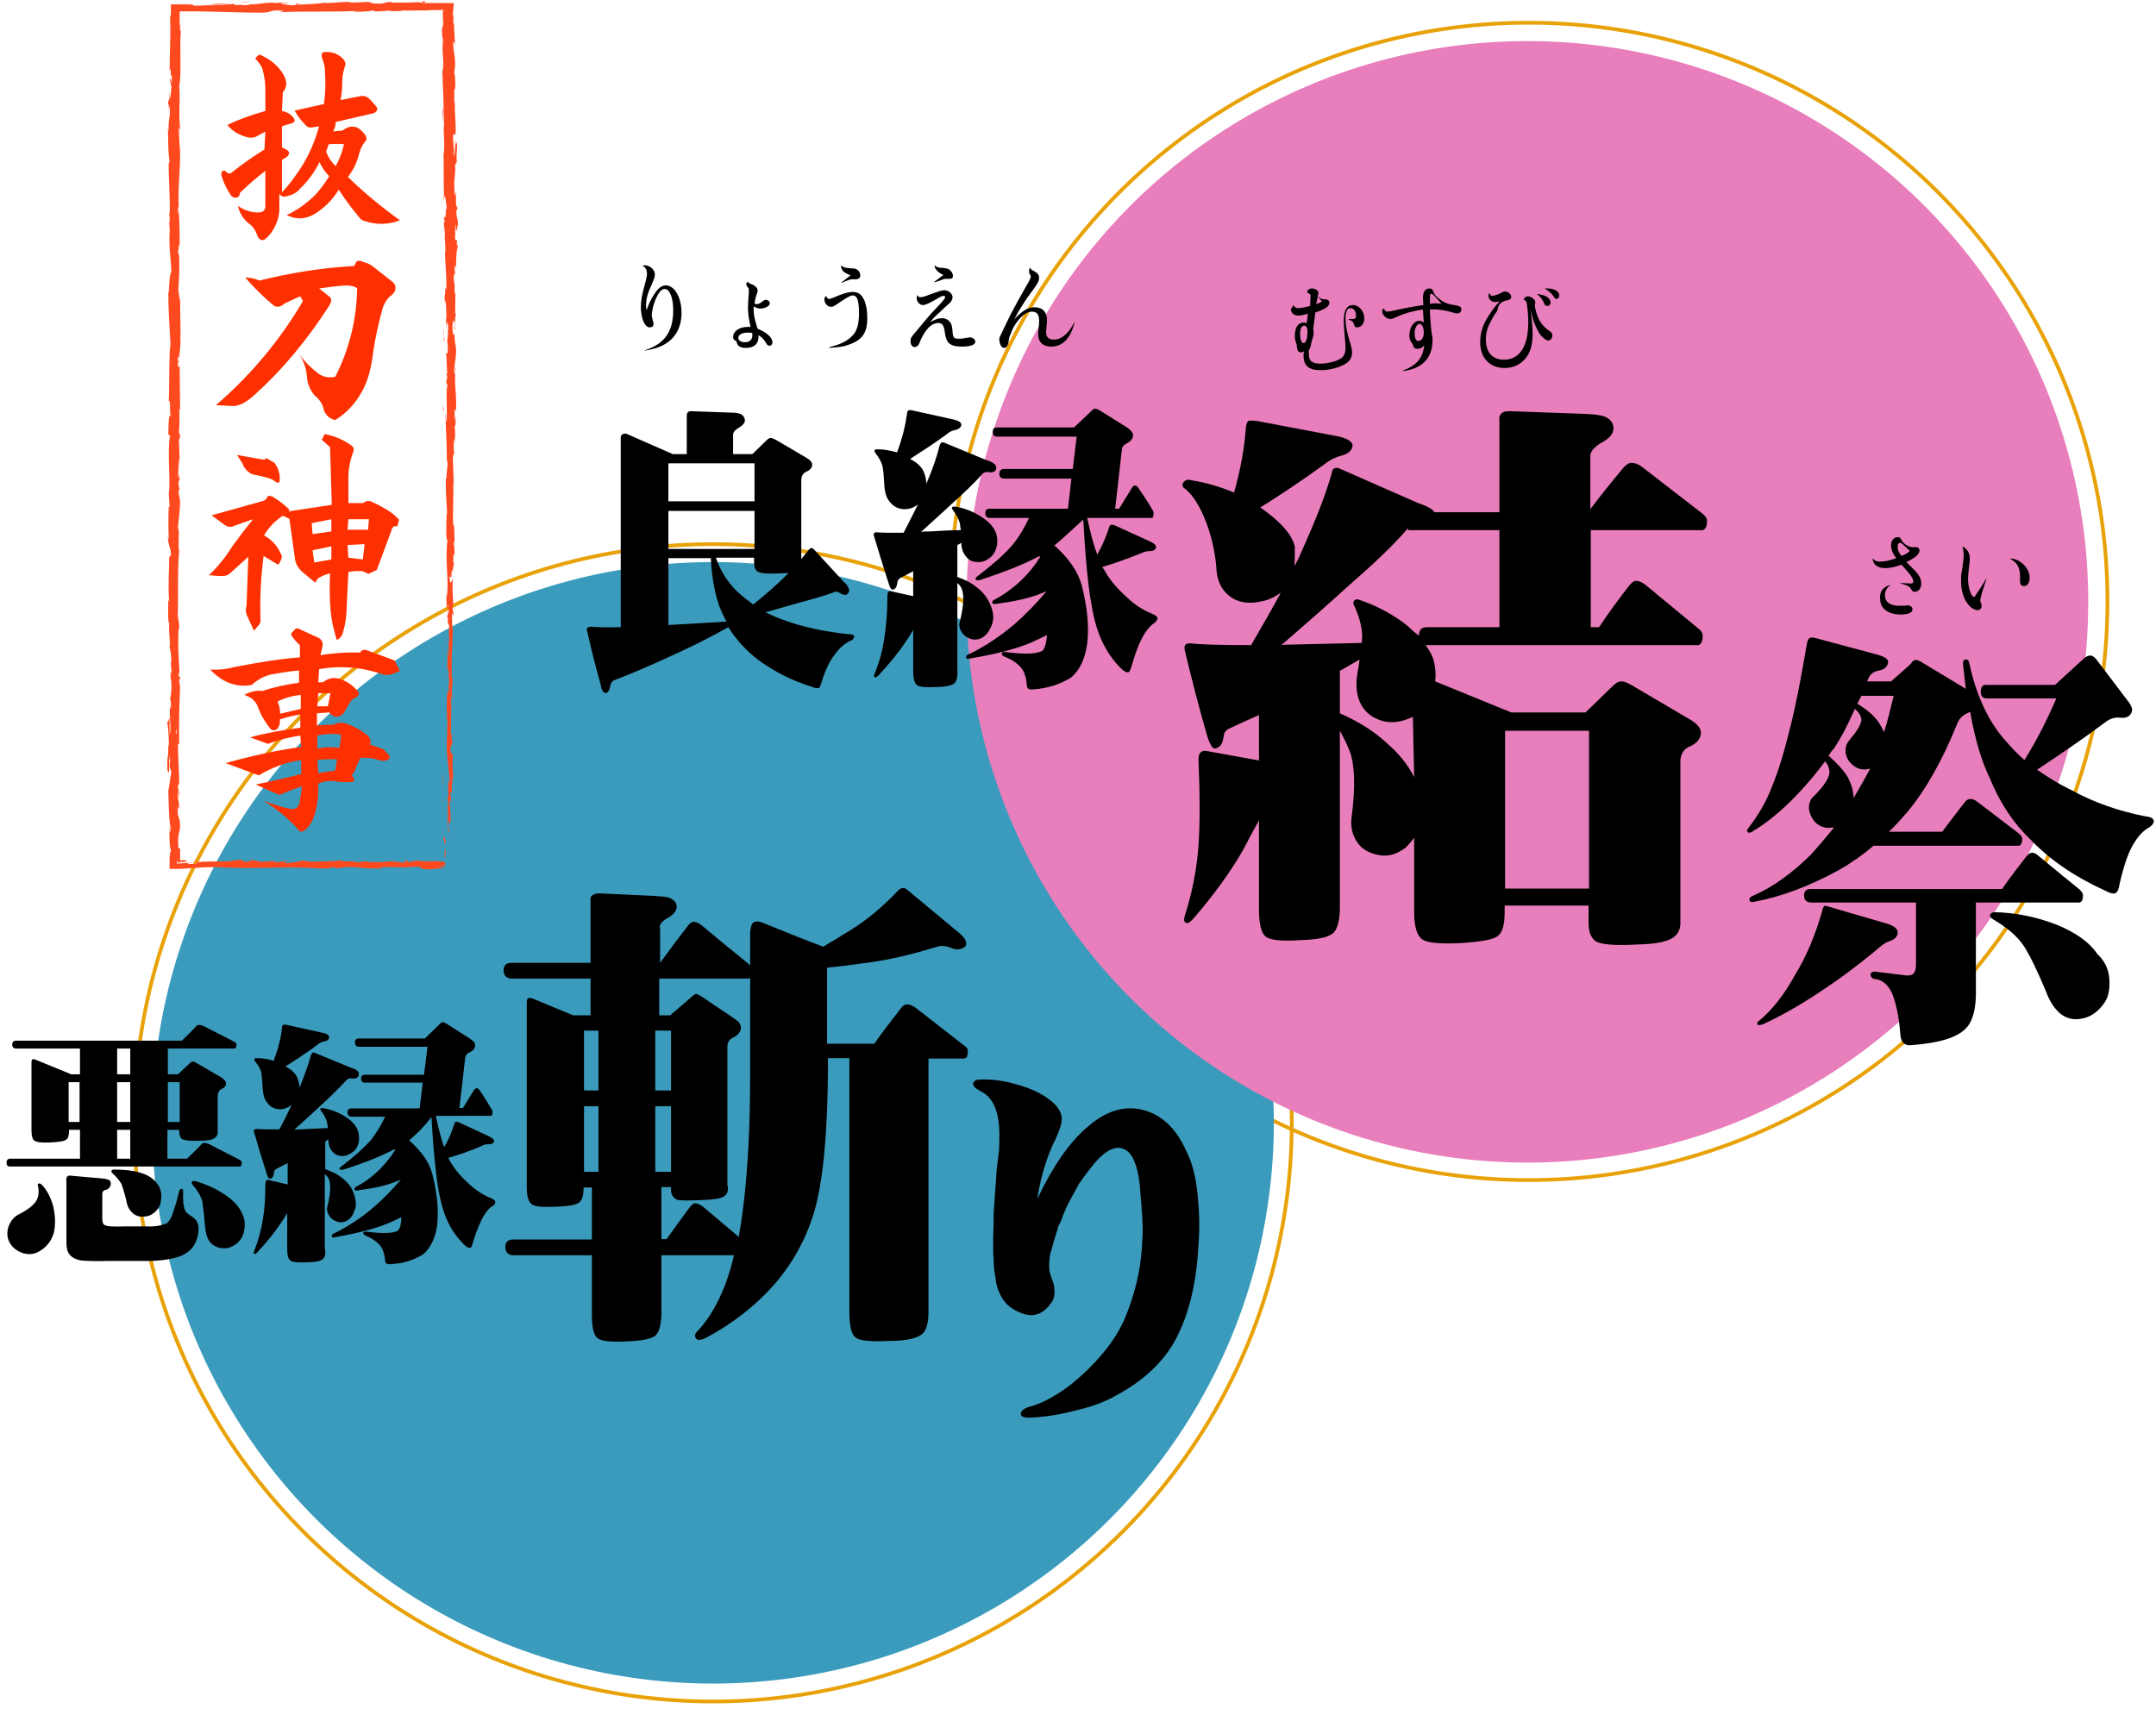 <?xml version="1.0" encoding="utf-8"?>
<!-- Generator: Adobe Illustrator 25.2.1, SVG Export Plug-In . SVG Version: 6.00 Build 0)  -->
<svg version="1.1" id="レイヤー_1" xmlns="http://www.w3.org/2000/svg" xmlns:xlink="http://www.w3.org/1999/xlink" x="0px"
	 y="0px" viewBox="0 0 493.2 392.4" style="enable-background:new 0 0 493.2 392.4;" xml:space="preserve">
<style type="text/css">
	.st0{fill:none;stroke:#E8A207;stroke-width:0.851;stroke-miterlimit:10;}
	.st1{fill:#3B9BBC;}
	.st2{fill:#E87EBB;}
	.st3{fill:#FF3000;}
	.st4{fill:#FF4A20;}
</style>
<circle class="st0" cx="163.1" cy="256.9" r="132.4"/>
<circle class="st0" cx="349.7" cy="137.6" r="132.4"/>
<circle class="st1" cx="163.1" cy="256.9" r="128.3"/>
<circle class="st2" cx="349.4" cy="137.7" r="128.3"/>
<g>
	<path d="M1.5,266c0-0.6,0.3-0.9,0.9-0.9h15.9v-6.6h-2.5c0,1.2-0.2,2-0.6,2.2c-0.4,0.4-1.7,0.6-3.8,0.7c-1.9,0.1-3.1-0.1-3.5-0.4
		c-0.5-0.3-0.7-1.2-0.7-2.6V243c0-0.3,0.1-0.5,0.2-0.6c0.1-0.1,0.3-0.1,0.6,0l8.3,3.4h2v-5.9H3.7c-0.6,0-0.9-0.3-0.9-0.9
		s0.3-0.9,0.9-0.9h37.9c1.1-1.1,2.2-2.1,3.2-3.2c0.2-0.3,0.5-0.4,0.7-0.4c0.3,0,0.7,0.1,1.2,0.3c2.8,1.5,5.1,2.6,6.8,3.5
		c0.4,0.2,0.6,0.4,0.6,0.7c0,0.4-0.1,0.6-0.2,0.8c-0.2,0.1-0.2,0.1-0.3,0.1H38.4v5.9h2.3l2.7-2.5c0.2-0.3,0.5-0.4,0.7-0.4
		c0.3,0,0.6,0.1,1,0.4l5.5,3.2c0.7,0.5,1.1,0.9,1.1,1.3c0,0.6-0.3,1.1-1.1,1.4c-0.5,0.3-0.8,0.9-0.8,1.6v8.3c0,0.5-0.2,0.9-0.6,1.2
		c-0.5,0.5-1.7,0.7-3.6,0.7c-2.2,0.1-3.5-0.1-4-0.4c-0.4-0.4-0.6-0.9-0.6-1.6v-0.5h-2.7v6.6h4.5c1.1-1.1,2.2-2.1,3.2-3.2
		c0.2-0.3,0.5-0.4,0.7-0.4c0.3,0,0.7,0.1,1.2,0.3c2.8,1.5,5.1,2.6,6.8,3.5c0.4,0.2,0.6,0.4,0.6,0.7c0,0.4-0.1,0.6-0.2,0.8
		c-0.2,0.1-0.2,0.1-0.3,0.1H2.3C1.7,266.9,1.5,266.6,1.5,266z M8.8,270.8c0.2-0.1,0.4,0,0.7,0.2c1.2,1.2,2.1,2.9,2.7,5.1
		c0.5,2.3,0.5,4.3,0.1,6c-0.6,2-1.8,3.4-3.5,4.3c-1.1,0.6-2.3,0.7-3.6,0.3c-1.4-0.5-2.4-1.3-3-2.4c-0.6-1.1-0.7-2.4-0.2-3.8
		c0.5-1.2,1.2-2.1,2.2-2.6c2-1,3.3-2,4-3c0.6-0.9,0.8-2.1,0.5-3.5C8.6,271.2,8.6,270.9,8.8,270.8z M15.3,269.3
		c0.2-0.3,0.5-0.4,0.9-0.3l6.9,0.6c1.2,0.1,1.9,0.3,2.1,0.6c0.2,0.4,0.2,0.8,0,1.2c-0.2,0.5-0.6,0.8-1.3,0.9
		c-0.3,0.2-0.5,0.4-0.5,0.8v5.7c0,0.9,0.2,1.4,0.6,1.5c0.4,0.3,1.9,0.4,4.4,0.3h5.1c1.9,0.1,3.4-0.2,4.6-0.7c0.5-0.3,0.9-1,1.3-1.9
		c0.5-1.5,1.1-3.3,1.6-5.5c0.1-0.3,0.2-0.5,0.5-0.5c0.3,0,0.4,0.2,0.4,0.6c-0.1,2.2,0.1,3.6,0.4,4.2c0.1,0.4,0.5,0.8,1.1,1.2
		c1,0.6,1.6,1.2,1.8,1.9c0.3,0.8,0.3,1.8,0,3c-0.3,1.2-0.8,2.2-1.6,3c-0.6,0.6-1.5,1.2-2.6,1.6c-2.2,0.7-4.6,1-7.1,1h-9.3
		c-2.6,0.1-4.6,0-6-0.1c-1.2-0.2-2.2-0.7-2.7-1.4c-0.5-0.6-0.7-1.5-0.7-2.7v-14C15.1,269.8,15.2,269.5,15.3,269.3z M15.7,256.7h2.5
		v-9.1h-2.5V256.7z M31.7,268.2c1.9,0.5,3.2,1.3,4,2.3c0.8,0.9,1.2,2,1.2,3.1c0,1.2-0.2,2.2-0.8,3c-0.8,1-1.7,1.6-2.7,1.7
		c-1.2,0.2-2.2,0-3-0.7c-0.8-0.7-1.3-1.6-1.5-2.9c-0.4-1.7-0.8-2.9-1.1-3.8c-0.5-0.8-1.2-1.7-2.1-2.5c-0.2-0.2-0.2-0.3-0.2-0.5
		c0-0.2,0.2-0.3,0.6-0.3C27.9,267.6,29.8,267.7,31.7,268.2z M26.8,245.8h3v-5.9h-3V245.8z M26.8,256.7h3v-9.1h-3V256.7z M26.8,265.1
		h3v-6.6h-3V265.1z M38.4,256.7h2.7v-9.1h-2.7V256.7z M51.4,273.3c2.1,1.4,3.4,2.9,4,4.4c0.6,1.1,0.7,2.3,0.5,3.6
		c-0.2,1.4-0.8,2.4-1.6,3.1c-1.1,0.9-2.2,1.3-3.3,1.2c-1.3-0.1-2.4-0.6-3.1-1.6c-0.6-0.9-0.9-2-1-3.5c-0.2-2.4-0.4-4.2-0.6-5.5
		c-0.3-1.3-1.1-2.6-2.3-4c-0.1-0.2-0.2-0.3-0.1-0.6c0.1-0.2,0.3-0.2,0.7-0.2C47,270.9,49.3,271.9,51.4,273.3z"/>
	<path d="M73.7,288.2c-0.6,0.4-1.8,0.6-3.5,0.6c-2,0.1-3.3,0-3.8-0.4c-0.5-0.4-0.7-1.3-0.7-2.8v-8c-0.5,0.8-1,1.6-1.5,2.3
		c-1.3,2-3.1,4.2-5.4,6.7c-0.3,0.3-0.6,0.4-0.7,0.2c-0.1-0.1-0.1-0.3,0.1-0.7c0.9-2.3,1.5-4.6,1.9-6.9c0.4-2.3,0.6-5,0.6-8
		c0-0.6,0.1-0.9,0.2-1.1c0.1-0.1,0.3-0.2,0.6-0.1l4.3,1v-4.9c-0.9,0.5-1.8,0.9-2.5,1.3c-0.4,0.2-0.6,0.5-0.6,0.7
		c-0.1,0.8-0.2,1.2-0.5,1.4c-0.2,0.2-0.5,0.2-0.7,0.1c-0.2-0.2-0.4-0.6-0.6-1.4c-1.1-3.4-2-6.4-2.7-8.9c-0.3-0.7-0.1-1,0.6-1
		c0.9,0.1,2.6,0.1,5.1,0.1c1.1-2,2-3.9,2.8-5.6c-0.8,0.6-1.7,1-2.6,1c-1.2,0-2.2-0.5-2.9-1.4c-0.7-0.8-1-1.9-1.1-3.2
		c-0.1-1.6-0.2-2.9-0.3-3.7c-0.2-0.9-0.7-1.8-1.5-2.7c-0.1-0.2-0.2-0.4-0.1-0.5c0.1-0.2,0.3-0.2,0.6-0.2c1.2,0,2.5,0.2,3.8,0.6
		c1-2.7,1.7-5.2,1.9-7.6c0-0.3,0.1-0.5,0.3-0.6c0.2-0.1,0.4-0.1,0.8,0l8.2,1.8c1,0.2,1.5,0.6,1.5,1.1c-0.1,0.5-0.5,0.8-1.2,0.9
		c-0.6,0.1-1.2,0.4-1.7,0.9c-2.3,1.7-4.7,3.3-7.1,4.8c1.2,0.6,2.1,1.4,2.6,2.3c0.4,0.8,0.6,1.7,0.6,2.6c1.2-3,2.1-5.5,2.6-7.4
		c0.1-0.3,0.2-0.5,0.3-0.6c0.2-0.1,0.3-0.1,0.4-0.1l8.5,3.5c0.7,0.2,1.2,0.4,1.4,0.7c0.3,0.2,0.4,0.5,0.4,0.9c0,0.3-0.2,0.5-0.5,0.7
		c-0.3,0.2-0.7,0.2-1.3,0.1c-0.5,0-0.9,0.2-1.2,0.6c-1.6,1.7-3.5,3.6-5.8,5.7c-1.8,1.7-3.8,3.5-6,5.5c0.5-0.1,1-0.1,1.6-0.1
		c2.6-0.2,4.6-0.2,6.1-0.3c-0.1-0.5-0.1-1-0.2-1.3c-0.2-0.9-0.7-1.8-1.4-2.7c-0.1-0.1-0.2-0.2-0.1-0.4c0.1-0.2,0.2-0.2,0.5-0.2
		c1.7,0.3,3.4,0.9,4.9,1.8c1.5,0.9,2.5,1.9,3,3c0.4,0.9,0.5,1.8,0.4,2.8c-0.2,1.1-0.6,1.9-1.3,2.4c-0.9,0.7-1.7,1-2.6,1
		c-1,0-1.8-0.5-2.4-1.3c-0.5-0.7-0.7-1.6-0.7-2.5c-0.3,0.2-0.5,0.3-0.7,0.5v6.3c1.4,0.5,2.5,1,3.3,1.6c1.6,1.1,2.7,2.4,3.2,3.9
		c0.6,1.6,0.7,3,0.1,4.2c-0.3,0.9-0.8,1.6-1.5,2c-0.8,0.5-1.6,0.6-2.4,0.3c-0.9-0.3-1.5-0.8-1.9-1.5c-0.4-0.8-0.5-1.4-0.3-2
		c0.8-3.2,0.8-5.4,0.2-6.5c-0.2-0.3-0.5-0.6-0.8-0.9v17.1C74.6,286.9,74.3,287.8,73.7,288.2z M93.6,260.9c2.8,2.5,4.6,5,5.3,7.7
		c1.1,4.4,1.5,8.2,1.1,11.7c-0.4,3-1.5,5.2-3.2,6.7c-2.2,1.3-4.5,2.1-7.2,2.2c-1,0.2-1.5-0.1-1.5-0.8c-0.1-1.2-0.4-2.3-0.9-3.1
		c-0.7-1-1.9-1.9-3.6-2.6c-0.3-0.2-0.5-0.4-0.5-0.6c0-0.2,0.2-0.3,0.7-0.3c3.9,0.5,6.4,0.4,7.3-0.3c0.5-0.6,0.7-1.6,0.7-3
		c-1.2,0.6-2.3,1.1-3.3,1.5c-2.9,1.2-6.9,2.2-12,3.1c-0.4,0.1-0.6,0-0.6-0.3c0-0.2,0.1-0.4,0.3-0.5c3.3-1.6,6.4-3.6,9.3-6.1
		c2.2-1.9,4.2-4,6.2-6.3c-0.5,0.2-1,0.4-1.5,0.6c-2.1,0.8-4.7,1.4-8,1.8c-0.7,0.2-1.1,0.1-1.1-0.2c-0.1-0.2,0.1-0.4,0.4-0.6
		c1.8-0.9,3.6-2.2,5.4-4c1.4-1.4,2.6-2.9,3.5-4.4c0-0.1-0.1-0.2-0.1-0.2c-2.8,1.5-6.7,3.1-11.7,4.7c-0.5,0.1-0.8,0.1-0.9-0.1
		c-0.1-0.2,0.1-0.5,0.5-0.7c3-2.3,5.2-4.3,6.7-6c1.2-1.6,2.3-3.3,3.2-5.3h-7.7c-0.6,0-0.9-0.4-0.9-1c0-0.6,0.3-0.9,0.9-0.9H96
		l0.7-5.9H83.5c-0.6,0-0.9-0.3-0.9-0.9c0-0.6,0.3-0.9,0.9-0.9h13.5l0.8-6.4H82.1c-0.6,0-0.9-0.4-0.9-1c0-0.6,0.3-0.9,0.9-0.9h15.1
		l3.4-3.3c0.2-0.3,0.5-0.4,0.7-0.4c0.3,0,0.5,0.1,0.8,0.3l5.2,3.3c0.9,0.6,1.4,1.1,1.4,1.6c0,0.8-0.5,1.3-1.3,1.7
		c-0.6,0.2-0.9,0.7-1,1.4l-1.3,11.3h0.8c0.9-1.4,1.7-2.8,2.6-4.2c0.2-0.2,0.3-0.3,0.6-0.3c0.2,0,0.4,0.1,0.5,0.3
		c1.2,1.7,2.1,3.2,2.8,4.4c0.2,0.3,0.3,0.5,0.3,0.7c0,0.2-0.1,0.4-0.1,0.6c-0.1,0.2-0.2,0.3-0.2,0.3H99.7c0.6,2.8,1.2,5.2,1.9,7.2
		c1.1-1.9,1.8-3.6,2.3-5.3c0.1-0.3,0.2-0.5,0.4-0.5c0.2-0.1,0.4,0,0.7,0.1l6.9,3.2c0.9,0.5,1.3,0.9,1.1,1.2
		c-0.1,0.4-0.5,0.6-1.2,0.6c-0.6,0-1.2,0.1-1.6,0.4c-2.6,1.1-5.1,2-7.6,2.7c0,0.2,0.1,0.3,0.2,0.5c1,1.8,2.3,3.5,4.1,5.1
		c1.6,1.6,3.4,2.8,5.3,3.6c0.8,0.3,1.1,0.6,1.1,1c-0.1,0.4-0.3,0.7-0.7,0.9c-0.6,0.3-1.1,0.9-1.7,1.8c-0.9,1.4-1.8,3.5-2.6,6.1
		c-0.3,1.1-0.5,1.6-0.7,1.6c-0.4,0.1-0.9-0.2-1.5-0.8c-1.6-1.6-2.9-3.4-3.8-5.5c-0.9-1.9-1.5-4.2-2-6.9c-0.6-3.6-1.2-9.2-1.6-16.7
		C97,257.8,95.3,259.5,93.6,260.9z"/>
	<path d="M189.4,242.5v2.3c-0.1,13.9-1,24.5-2.9,31.6c-1.8,6.5-4.9,12.3-9.3,17.4c-4.4,5-9.7,9.1-15.7,12.3c-1.3,0.6-2,0.6-2.3,0.1
		c-0.4-0.6-0.2-1.1,0.4-1.7c2.5-2.6,4.6-6.2,6.4-10.8c0.7-2.1,1.4-4.2,1.9-6.5h-16.6v13.7c-0.1,2.5-0.6,4.1-1.5,4.8
		c-1.1,0.7-3.2,1.1-6.3,1.2c-3.7,0.2-6,0-6.9-0.8c-0.8-0.7-1.2-2.5-1.2-5.2v-13.7h-18.1c-1.1-0.1-1.7-0.7-1.7-1.9
		c0-1.1,0.6-1.7,1.7-1.7h18.1v-11.9h-1.9c0,1.8-0.3,2.9-1,3.4c-0.6,0.6-2.5,0.9-5.6,1c-2.9,0.1-4.6,0-5.3-0.6
		c-0.7-0.5-1.1-1.8-1.1-3.9v-42.2c0-0.6,0.1-0.9,0.3-1c0.3-0.1,0.6-0.1,0.9,0l9.4,3.9h4v-8.4h-18.2c-1.1-0.1-1.7-0.7-1.7-1.9
		c0-1.1,0.6-1.7,1.7-1.7h18.2v-13.9c-0.1-0.7,0-1.1,0.2-1.4c0.4-0.4,1-0.6,2-0.6l12.6,0.6c2.1,0.1,3.4,0.3,3.9,0.8
		c0.7,0.4,1,1,1,1.8c-0.1,0.9-0.8,1.7-2,2.4c-1.5,0.8-2.1,1.7-1.8,2.5v7.8c2.1-2.9,4.2-5.7,6.3-8.4c0.5-0.7,1-1,1.4-1
		c0.5,0,1.1,0.3,1.8,0.8c4.4,3.7,8,6.6,10.7,8.8l0.4,0.4v-7.6c0.1-1.3,0.4-2.1,0.9-2.3c0.5-0.3,1.3-0.2,2.4,0.3
		c4.9,2,9.4,3.8,13.4,5.3c2.2-1.3,4.4-2.6,6.6-4c3.5-2.2,7-5.1,10.4-8.7c0.4-0.4,0.8-0.7,1.1-0.7c0.4-0.1,0.9,0.1,1.4,0.6l11.9,9.9
		c1.3,1.2,1.6,2.1,1.1,2.9c-1,0.7-2,0.8-3.2,0.3c-1.2-0.5-2.2-0.6-3.2-0.3c-5.8,1.8-11,3-15.5,3.6c-3.4,0.5-6.6,0.9-9.7,1.2v17.4
		h10.8c1.9-2.7,3.9-5.3,6-8c0.5-0.7,1-1,1.5-1c0.6,0,1.3,0.3,2,0.8c4.6,3.6,8.2,6.4,10.9,8.5c0.7,0.4,1,0.9,1,1.4
		c0,0.7-0.1,1.3-0.4,1.5c-0.2,0.1-0.4,0.2-0.4,0.2h-8.2v57.9c0,2.9-0.6,4.7-1.8,5.4c-1.3,0.8-3.6,1.3-7.2,1.3
		c-4.2,0.2-6.8,0-7.7-0.8c-1-0.8-1.4-2.8-1.4-6v-57.9H189.4z M136.9,235.8h-3.3v13.7h3.3V235.8z M136.9,253.1h-3.3v15h3.3V253.1z
		 M149.9,249.5h3.6v-13.7h-3.6V249.5z M149.9,268.1h3.6v-15h-3.6V268.1z M166.5,271.4c0.1,1-0.1,1.7-0.6,2.1c-0.6,0.7-2.5,1-5.9,1.1
		c-2.7,0.1-4.4,0.1-5.1-0.1c-1-0.5-1.4-1.3-1.4-2.2v-0.7h-2.2v11.9h1.2c1.7-2.4,3.5-4.9,5.3-7.3c0.5-0.6,0.9-0.9,1.2-0.9
		c0.4,0,1,0.2,1.7,0.7c3.3,2.8,6.1,5.1,8.3,7c0.4-2.4,0.8-4.9,1.1-7.5c1-8.3,1.5-18.1,1.5-29.4v-22.3c-0.2,0.1-0.4,0.1-0.4,0.1
		h-20.4v8.4h2.5l4.9-4.2c0.4-0.4,0.8-0.7,1.1-0.7c0.3,0.1,0.7,0.3,1.2,0.6l7.7,5.2c0.9,0.6,1.3,1.2,1.3,1.9c0,1-0.7,1.8-2,2.4
		c-0.7,0.4-1.1,1-1.1,2V271.4z"/>
	<path d="M257.3,263c-1.9-1-4.2,0-6.9,3.1c-1.3,1.6-2.5,3.2-3.6,4.8c-0.9,1.6-1.8,3.3-2.7,5c-0.5,1.1-0.8,1.9-1,2.4l-0.4,1.1l-0.5,1
		c-0.1,0-0.2,0.3-0.3,1c-0.2,0.4-0.3,0.7-0.3,0.9c-0.3,0.8-0.4,1.4-0.5,1.6c-0.1,0.3-0.2,0.6-0.2,0.7c-0.2,0.9-0.4,1.6-0.6,2
		c-0.3,1.6-0.4,3.1-0.2,4.4c0.1,0.2,0.2,0.7,0.4,1.3c0.5,1.2,0.7,2,0.7,2.6c0.1,1.1,0,1.9-0.4,2.7c-2,3.2-4.6,4.1-7.7,2.6
		c-2.2-0.9-3.7-2.4-4.6-4.7c-0.4-0.9-0.7-2.1-0.8-3.4c-0.2-0.9-0.4-2.2-0.4-4.1c-0.1-0.8-0.1-1.7-0.1-2.5v-2.6
		c0.1-1.8,0.1-3.5,0.1-5.1l0.7-10.2c0.1-0.8,0.2-1.4,0.2-1.7c0.1-0.8,0.2-1.3,0.2-1.7c0.2-1.1,0.2-2.2,0.2-3.4
		c0.2-6-1.2-9.7-4.4-11.2c-1.1-0.6-1.6-1.1-1.6-1.7c0.2-0.6,0.7-0.9,1.6-0.9c2.5-0.1,5.3,0.2,8.3,1.1c3.3,0.9,5.8,2.1,7.7,3.6
		c1.7,1.3,2.6,2.7,2.7,4.2c0,0.7-0.2,1.7-0.7,3c-0.3,0.7-0.6,1.4-0.8,1.9c-0.4,0.7-0.7,1.4-0.9,1.9c-1.6,3.8-2.6,7.6-3.2,11.6
		c3.5-7.4,7.3-12.9,11.4-16.4c4.2-3.7,8.4-5,12.6-4c4.4,1.1,7.7,4.2,10,9.3c1.3,2.5,2.2,5.7,2.6,9.6c0.4,3.6,0.6,7.4,0.3,11.5
		c-0.4,8.3-1.9,15.1-4.4,20.4c-1.4,3.2-3.4,5.9-5.7,8.2c-2.3,2.3-5,4.3-8.1,6c-2.8,1.7-6,2.9-9.5,3.7c-3.3,0.9-6.6,1.5-10,1.7
		c-2,0.2-3-0.1-3-0.8c0.1-0.8,0.8-1.3,2.2-1.7c2.2-0.6,4.4-1.7,6.7-3.2c2.1-1.3,4.2-3.1,6.4-5.2c4.4-4.3,7.3-8.5,8.9-12.7
		c1.9-4.8,3.1-9.7,3.5-14.9l0.2-3.7v-1.8c-0.1-0.9-0.1-1.5-0.1-1.9c-0.2-2.8-0.4-5.3-0.6-7.5C260.2,266.5,259,263.8,257.3,263z"/>
</g>
<g>
	<path d="M147,60.8c0.2-0.1,0.3-0.1,0.5-0.1c1.2,0,2.3,1,2.3,2.1c0,0.5-0.1,0.9-0.6,2c-1.1,2.4-1.4,3.6-1.4,5c0,0.4,0,0.6,0.1,1.2
		c0.5-1.5,1-2.5,1.7-3.6c0.9-1.4,1.7-2.1,2.7-2.1c2,0,3.6,2.7,3.6,6.3c0,3.3-1.4,5.8-3.9,7.2c-1.2,0.7-2.5,1.1-4.4,1.4
		c-0.1,0-0.2-0.1,0-0.1c4.4-1.4,6.4-4.2,6.4-9.1c0-2.9-0.8-4.9-2-4.9c-0.8,0-1.6,1.2-2.3,3.1c-0.2,0.6-0.4,1.3-0.5,2
		c-0.1,0.3-0.1,0.6-0.1,0.9c0,0.4,0.1,0.6,0.2,1.1c0.1,0.5,0.2,0.6,0.2,0.9c0,0.5-0.3,0.8-0.9,0.8c-1.1,0-2-2.1-2-4.6
		c0-1.6,0.3-3,0.8-4.8c0.4-1.6,0.6-2.2,0.6-2.8C148,61.7,147.7,61.2,147,60.8C147,60.8,147,60.8,147,60.8z"/>
	<path d="M171.1,64.4c0.1,0.3,0.2,0.4,1,0.7c0.7,0.3,1.2,0.8,1.2,1.3c0,0.3,0,0.5-0.3,1.2c-0.2,0.6-0.3,1.1-0.4,1.9
		c0.2,0,0.3,0.1,0.4,0.1c0.5,0,0.9-0.2,1.5-0.7c0.3-0.2,0.4-0.3,0.7-0.3c0.5,0,0.9,0.4,0.9,0.8c0,0.6-1.1,1.2-2.1,1.2
		c-0.5,0-0.9-0.1-1.6-0.5c0,0.3,0,0.5,0,0.7c0,1.2,0.2,2.2,0.9,4.4c2,0.8,3.4,2,3.4,3.1c0,0.5-0.3,0.8-0.7,0.8c-0.3,0-0.5-0.1-1-1
		c-0.4-0.6-0.9-1.1-1.5-1.4c0,0.2,0,0.4,0,0.5c0,1.5-1.1,2.4-2.8,2.4c-1.3,0-1.9-0.3-2.2-1.3c0-0.2,0-0.2-0.5-0.5
		c-0.2-0.2-0.3-0.4-0.3-0.7c0-1.3,1.4-2.3,3.3-2.3c0.3,0,0.4,0,0.7,0c-0.4-1.7-0.6-3-0.6-4.5c0-0.8,0.1-1.8,0.2-3.5
		c0-0.2,0-0.4,0-0.5c0-0.2,0-0.3-0.2-0.5c-0.3-0.3-0.4-0.7-0.4-1C170.9,64.7,171,64.6,171.1,64.4C171,64.4,171.1,64.4,171.1,64.4z
		 M171,76.1c-1.2,0-2.1,0.5-2.1,1.2c0,0.6,0.6,1,1.5,1c1.1,0,1.7-0.6,1.7-1.6c0-0.1,0-0.3,0-0.5C171.6,76.1,171.4,76.1,171,76.1z"/>
	<path d="M189,67.7c0.2,0.5,0.4,0.7,0.6,0.7c0.2,0,0.4-0.1,0.8-0.2c2.3-1,3.6-1.4,4.7-1.4c1.1,0,1.9,0.5,2.4,1.5
		c0.6,1,0.9,2.7,0.9,4.6c0,2.9-1,4.6-3.3,5.6c-1,0.4-2,0.8-3.2,0.9c-0.6,0.1-1.4,0.1-2.1,0.2c-0.1,0-0.1-0.2,0-0.2
		c2.2-0.5,3.9-1.3,5-2.4c1.2-1.1,1.7-2.7,1.7-5.3c0-2.9-0.4-4.1-1.4-4.1c-0.6,0-1.4,0.5-3.2,1.7c-1,0.7-1.3,0.9-1.8,0.9
		c-0.8,0-1.5-0.8-1.5-1.6C188.5,68.3,188.6,68.1,189,67.7C188.9,67.6,189,67.6,189,67.7z M192.4,60.7c0.5,0.5,1,0.6,2.3,0.7
		c0.8,0,1.1,0.1,1.4,0.3c0.4,0.3,0.7,0.8,0.7,1.3c0,0.6-0.4,0.9-1.1,0.9c-0.3,0-0.6,0-0.9,0c-0.5,0.1-0.9,0.2-2.2,0.8
		c-0.1,0-0.1-0.1-0.1-0.1c1.2-0.9,1.4-1.1,2.1-1.6c-0.2-0.1-0.3-0.1-0.5-0.2c-0.6-0.3-1.1-0.5-1.4-1
		C192.4,61.4,192.4,61.1,192.4,60.7C192.3,60.6,192.3,60.6,192.4,60.7z"/>
	<path d="M209.9,67.5c0.1,0.4,0.3,0.5,0.7,0.5c0.4,0,1.1-0.2,2.6-0.8c1.7-0.6,2.3-0.8,2.8-0.8c1,0,1.9,0.8,1.9,1.6
		c0,0.4-0.2,0.8-0.5,1.2c-0.7,0.6-1.6,1.4-2.6,2.4c-0.9,0.8-1.5,1.4-2,2.1c1.1-0.6,1.8-0.9,2.7-0.9c0.8,0,1.5,0.4,1.9,1
		c0.3,0.4,0.4,0.9,0.5,2c0.1,1.5,0.3,1.7,1.5,1.7c0.6,0,1.1-0.1,1.7-0.2c0.5-0.1,0.6-0.1,0.8-0.1c0.7,0,1.2,0.5,1.2,1
		c0,0.7-1.1,1.1-3,1.1c-1.7,0-2.7-0.3-3.3-1.1c-0.4-0.6-0.6-1.5-0.7-2.4c-0.2-1.4-0.6-1.9-1.5-1.9c-0.8,0-1.7,0.5-2.3,1.2
		c-0.7,0.8-1.3,1.7-1.9,3.2c-0.3,0.8-0.7,1.1-1.2,1.1c-0.5,0-0.9-0.5-0.9-1.3c0-0.8,0.1-0.9,1.2-2.2c0.9-1.1,1.7-2,2.5-3
		c1.1-1.3,1.8-2,3.2-3.5c0.8-0.9,1-1.2,1-1.4c0-0.2-0.1-0.3-0.3-0.3c-0.1,0-0.3,0-0.5,0.1c-0.5,0.2-0.7,0.4-1.8,1
		c-1.5,0.8-2,1-2.5,1c-0.7,0-1.4-0.8-1.4-1.5C209.7,67.9,209.7,67.7,209.9,67.5C209.9,67.4,209.9,67.4,209.9,67.5z M213.8,60.7
		c0.5,0.5,1.2,0.6,2,0.6c0.8,0.1,1.2,0.2,1.5,0.5c0.4,0.3,0.7,0.9,0.7,1.3c0,0.5-0.2,0.7-0.9,0.7c-0.3,0-0.6,0-0.9,0
		c-0.3,0-0.6,0.2-1.2,0.4c-0.3,0.1-0.5,0.2-1.3,0.4c-0.1,0-0.1,0,0-0.1c0.7-0.5,1.2-0.9,2.1-1.6c-0.9-0.4-1.4-0.8-1.7-1.3
		C213.9,61.4,213.8,61.1,213.8,60.7C213.7,60.7,213.8,60.6,213.8,60.7z"/>
	<path d="M235.6,61.2c0.2,0.4,0.3,0.5,0.9,0.8c0.9,0.5,1.2,0.9,1.2,1.6c0,0.7-0.3,1.2-1.3,2.6c-1.1,1.5-1.7,2.3-2.5,3.6
		c-0.8,1.2-1.2,2-1.9,3.3c1.7-1.9,3.1-2.8,4.7-2.8c1.8,0,2.8,1.1,2.8,2.9c0,0.3,0,0.8-0.1,1.4c0,0.5-0.1,1.1-0.1,1.3
		c0,1.3,0.6,1.8,1.8,1.8c1.7,0,3.4-1.4,4.6-3.9c0-0.1,0.1,0,0.1,0c-0.9,3.6-2.7,5.5-5.3,5.5c-1.9,0-3-1-3-2.8c0-0.3,0-0.8,0.1-1.3
		c0.1-0.9,0.1-1.5,0.1-1.9c0-1.4-0.5-2-1.7-2c-0.9,0-2,0.7-2.9,1.8c-0.8,0.9-1.5,2.1-1.9,3.3c-0.3,0.6-0.4,1.1-0.5,2
		c-0.2,0.8-0.5,1.2-1,1.2c-0.6,0-1.1-0.9-1.1-2c0-0.4,0.1-0.5,0.4-1.1c0.4-0.8,0.6-1.4,1-2.1c0.7-1.4,1.1-2.4,1.7-3.4
		c0.6-1.2,1.3-2.4,2.8-5.1c1-1.7,1.3-2.3,1.3-2.6c0-0.2,0-0.2-0.3-0.7c-0.1-0.2-0.1-0.5-0.1-0.7c0-0.2,0.1-0.4,0.2-0.7
		C235.6,61.1,235.6,61.1,235.6,61.2z"/>
</g>
<g>
	<path d="M295.9,69.8c0.3,0.5,0.5,0.7,1,0.7c0.6,0,1.7-0.2,2.8-0.5c0-0.8,0.1-1.9,0.1-2.2c0-0.5-0.1-0.5-0.4-0.7
		c-0.3-0.1-0.4-0.1-0.4-0.3c0-0.1,0.1-0.3,0.2-0.4c0.2-0.3,0.6-0.4,0.9-0.4c0.8,0,1.5,0.5,1.5,1c0,0.2,0,0.3-0.1,0.5
		c0,0.1-0.1,0.2-0.1,0.3c0.6,0.5,1,0.7,1.8,0.7c0.6,0,0.9,0.3,0.9,0.8c0,0.8-0.9,1.4-3.2,2.2c-0.2,1.3-0.3,2.5-0.5,3.8
		c0.1,0.3,0.1,0.5,0.1,0.8c0,0.5-0.1,0.9-0.3,1.6c-0.2,0.4-0.2,0.7-0.3,1.2c-0.1,0.5-0.2,0.8-0.5,1.2c0,0.4,0,0.6,0,0.8
		c0,1.7,0.7,2.3,2.7,2.3c1.6,0,3.5-0.5,4.5-1.1c0.8-0.5,1.2-1.2,1.2-2.6c0-0.5-0.1-1.4-0.2-2.7c-0.1-1.4-0.2-2.4-0.2-3.5
		c0-2.3,0.7-3.5,2.1-3.5c1.4,0,2.6,1.4,2.6,3.1c0,1.1-0.7,2-1.7,2c-0.4,0-0.5-0.1-0.7-0.8c-0.1-0.4-0.5-0.8-1.2-1c0,0,0-0.1,0-0.1
		c0.3,0,0.6,0,0.9,0c0.6,0,0.8-0.2,0.8-0.8c0-1-0.5-1.7-1.3-1.7c-0.7,0-1.1,0.8-1.1,2.5c0,1.4,0.3,3,1.1,5.6c0.3,1,0.4,1.6,0.4,2.1
		c0,1.1-0.6,2.1-1.8,2.7c-1.4,0.8-3.6,1.3-5.4,1.3c-2.7,0-3.9-1-3.9-3.3c0-0.2,0-0.6,0.1-1c-0.3,0.2-0.4,0.2-0.7,0.2
		c-0.6,0-0.8-0.3-0.9-1.1c0-0.3-0.1-0.5-0.1-0.7c-0.3-0.8-0.4-1.4-0.4-2c0-1.9,0.8-3,2-3c0.3,0,0.4,0,0.7,0.2
		c0.1-0.7,0.2-1.5,0.3-2.2c-1.1,0.3-1.7,0.4-2.2,0.4c-1,0-1.7-0.6-1.7-1.5C295.7,70.2,295.8,70,295.9,69.8
		C295.9,69.7,295.9,69.7,295.9,69.8z M297.4,76.4c0,1.2,0.3,2.1,0.8,2.1c0.6,0,0.9-1.2,0.9-2.7c0-0.8-0.3-1.3-0.8-1.3
		C297.7,74.6,297.4,75.3,297.4,76.4z M302.4,69c-0.4-0.6-0.6-0.7-1-1.1c-0.1,0.8-0.2,1-0.3,1.7C301.9,69.3,302,69.2,302.4,69z"/>
	<path d="M327.1,70.5c0,1.3,0.1,2.5,0.2,3.8c0.1,1,0.1,1.1,0.2,1.8c0.1,0.6,0.2,1.2,0.2,1.8c0,4-2.4,6.5-6.8,7c-0.1,0-0.1-0.1,0-0.1
		c3.2-1.2,4.6-2.9,4.9-5.8c-0.5,0.6-0.9,0.8-1.5,0.8c-0.7,0-0.9-0.2-1.1-0.9c0-0.2-0.1-0.3-0.3-0.5c-0.3-0.5-0.5-0.9-0.5-1.6
		c0-1.9,1-3.4,2.3-3.4c0.4,0,0.6,0.1,1,0.4c-0.1-1-0.1-2-0.2-3c-2,0.3-4.4,0.9-6.2,1.8c-0.7,0.3-0.9,0.4-1.2,0.4
		c-0.9,0-1.9-0.9-1.9-1.7c0-0.3,0-0.4,0.2-0.7c0,0,0,0,0.1,0c0.4,0.6,0.6,0.7,0.9,0.7c0.1,0,0.5-0.1,0.8-0.1
		c2.6-0.6,5.2-1.1,7.4-1.4c0-0.6-0.1-1.2-0.1-1.6c0-1.4,0.5-2.2,1.5-2.2c0.5,0,0.7,0.2,0.9,0.8c0.2,0.5,0.4,0.8,1.1,1.4
		c1.2,1,2.2,1.4,3.7,1.6c1.2,0.2,1.6,0.4,1.6,1c0,0.5-0.4,0.9-0.9,0.9c-0.3,0-0.4,0-1.1-0.2c-1.6-0.5-2.6-0.6-3.8-0.7H327.1z
		 M323.6,76.3c0,1.1,0.4,1.8,0.9,1.7c0.7,0,1.2-0.8,1.2-1.9c0-1.2-0.4-2-1-2C324.1,74.2,323.6,75.1,323.6,76.3z M328.3,69.4
		c0.4,0,0.7,0,1.5,0.1c-0.5-0.5-0.7-0.7-1.1-1.2c-0.8-0.9-1.1-1.1-1.3-1.1c-0.3,0-0.3,0.3-0.3,1.4c0,0.2,0,0.4,0,0.9
		C327.6,69.4,327.9,69.4,328.3,69.4z"/>
	<path d="M350.1,70.8c0.1,0.9,0.2,1.6,0.3,2.4c0.1,1.1,0.2,2.2,0.2,3.2c0,2.8-0.7,4.8-2.1,6.1c-1.1,1.1-2.6,1.7-4.3,1.7
		c-3.4,0-5.6-2.3-5.6-5.9c0-2.1,0.6-4.1,2.1-6.3c0.7-1.1,1.2-1.8,2.4-3.1c-0.5,0.2-0.8,0.2-1.1,0.2c-0.8,0-1.5-0.6-1.5-1.4
		c0-0.2,0-0.3,0.1-0.6c0,0,0.1,0,0.1,0c0.2,0.4,0.4,0.6,0.6,0.6c0.4,0,1.4-0.3,2.1-0.7c0.4-0.2,0.6-0.3,0.8-0.3
		c0.8,0,1.5,0.6,1.5,1.2c0,0.5-0.3,0.7-1.3,0.9c-1.1,0.3-1.6,0.9-1.8,1.9c-0.1,0.4-0.1,0.5-0.5,1c-0.5,0.7-1,1.7-1.4,2.5
		c-0.6,1.2-0.8,2.3-0.8,3.5c0,2.9,1.5,4.6,4.1,4.6c3.6,0,5.6-3,5.6-8.5c0-1.3-0.1-2.9-0.3-4.1c-0.1-0.7-0.2-0.9-0.5-1
		c-0.2-0.1-0.2-0.1-0.2-0.2c0-0.1,0.1-0.3,0.3-0.5c0.2-0.1,0.4-0.2,0.6-0.2c0.4,0,0.9,0.2,1.2,0.5c0.3,0.3,0.5,0.5,0.5,0.8
		c0,0,0,0.1,0,0.2c0,0.2-0.1,0.3-0.1,0.4c0,0.5,0.2,1.4,0.5,2.3c0.6,1.7,1.4,2.7,2.8,3.7c0.6,0.4,0.7,0.6,0.7,1.1
		c0,0.6-0.4,1.1-0.9,1.1c-0.5,0-1.2-0.5-2-1.5C351.3,74.8,350.7,73.5,350.1,70.8L350.1,70.8z M351.6,67.3c0.3,0,0.7,0,0.8,0.1
		c1.3,0.2,2.3,0.9,2.3,1.8c0,0.5-0.3,0.8-0.8,0.8c-0.3,0-0.5-0.1-0.8-0.9C352.7,68.3,352.2,67.7,351.6,67.3
		C351.5,67.3,351.6,67.3,351.6,67.3z M353.4,66c0.2,0,0.4,0,0.6,0c1.6,0,2.7,0.7,2.7,1.6c0,0.4-0.3,0.8-0.6,0.8
		c-0.3,0-0.4-0.1-0.7-0.6c-0.6-0.8-1.1-1.2-1.9-1.7C353.3,66,353.4,66,353.4,66z"/>
</g>
<g>
	<path d="M428.4,127.7c0.4,0.6,0.9,0.8,1.7,0.8c1,0,2.4-0.3,3.7-0.8c-0.9-1.1-1.2-2-1.2-2.9c0-1.1,0.6-1.9,1.5-1.9
		c0.5,0,0.6,0.1,0.9,0.7c0.2,0.4,0.5,0.7,1.1,1.1c0.6,0.4,1.1,0.5,1.6,0.5c0.2,0,0.4,0,0.6,0c0.5,0,0.8,0.3,0.8,0.8
		c0,0.8-1.1,1.7-3,2.6c0.4,0.4,0.6,0.6,1.3,1.3c1.6,1.5,2.1,2.5,2.1,3.6c0,1.1-0.6,1.9-1.5,1.9c-0.4,0-0.5-0.1-0.8-0.6
		c-0.4-0.6-0.6-0.8-2.4-1.3c-0.1,0-0.1-0.1,0-0.1c0.7,0,1.5,0.1,2.2,0.1c0.5,0,0.7-0.1,0.7-0.4c0-0.4-0.3-1.1-0.9-1.8
		c-0.5-0.6-1.1-1.3-1.8-2.1c-1.4,0.5-2.7,0.8-3.9,0.8C429.4,129.9,428.4,129.1,428.4,127.7C428.3,127.7,428.3,127.7,428.4,127.7z
		 M432.5,133.8c-0.9,0.7-1.3,1.4-1.3,2.4c0,1.5,1.1,2.4,3.2,2.4c0.3,0,0.7,0,1.1,0c0.4,0,0.8-0.1,0.9-0.1c0.6,0,1.1,0.4,1.1,0.9
		c0,0.8-1,1.2-2.7,1.2c-2.9,0-4.7-1.4-4.7-3.5C429.9,135.4,430.7,134.3,432.5,133.8C432.5,133.7,432.5,133.7,432.5,133.8z
		 M436.9,126c-0.3-0.2-0.4-0.3-0.9-0.8c-0.5-0.4-0.6-0.6-0.9-0.8c-0.2-0.2-0.3-0.2-0.5-0.2c-0.3,0-0.5,0.3-0.5,0.9
		c0,0.7,0.2,1.3,0.9,2.1C435.9,126.8,436.5,126.5,436.9,126z"/>
	<path d="M448.9,125c1.1,0.6,1.7,1.5,1.7,2.7c0,0.6,0,0.8-0.2,2.3c-0.1,0.7-0.2,1.9-0.2,2.5c0,1.3,0.3,2.6,0.7,3.4
		c0.2,0.4,0.5,0.7,0.7,0.7c0.1,0,0.2-0.2,0.6-0.8c0.7-1,1.4-2.1,2.1-3.3c0-0.1,0.1,0,0.1,0c-0.5,1.5-0.9,2.7-1.2,3.8
		c-0.1,0.7-0.2,0.8-0.2,1s0,0.3,0.2,0.8c0.1,0.2,0.1,0.4,0.1,0.6c0,0.5-0.4,0.9-0.9,0.9c-0.7,0-1.7-0.6-2.3-1.5
		c-1-1.3-1.5-3.1-1.5-5.3c0-0.7,0-1.3,0.2-2.2c0.1-0.5,0.1-0.8,0.3-2.1c0.1-0.9,0.1-1.2,0.1-1.5C449.2,126.1,449.1,125.6,448.9,125
		C448.8,125,448.8,125,448.9,125z M459.7,127.8c1.4,0,2.2,0.5,2.9,1.1c1,0.8,1.7,2,1.7,3.3c0,1.1-0.5,1.9-1.3,1.9
		c-0.6,0-0.9-0.4-0.9-1c0-0.4,0-0.8,0-1.2C462.1,129.8,461.4,128.6,459.7,127.8C459.7,127.8,459.7,127.8,459.7,127.8z"/>
</g>
<g>
	<path class="st3" d="M59.4,12.5c2.4,1,4.2,2.5,5.4,4.5c0.6,1,0.8,1.9,0.6,2.8c-0.1,0.5-0.4,0.9-0.7,1.3l-0.2,4.3
		c1.1,0.2,2,0.7,2.6,1.5c0.5,0.6,0.4,1.1-0.4,1.3c-0.7,0.2-1.5,0.5-2.2,0.7v4.8l1.3,0.7c0.5,0.5,0.4,1-0.2,1.5l-1.1,0.7V44
		c1.1-1.1,2.2-2.5,3.3-4.1c2.4-3.3,4.1-7,5.2-11l-1.3,0.2c-0.7,0.2-1.4,0.1-1.9-0.6c-0.9-0.9-1.7-1.9-2.4-3.2l6.7-1.5
		c0.4-2.7,0.4-5.5,0.2-8.2c-0.1-0.9-0.4-1.7-0.7-2.6c-0.1-0.9,0.2-1.2,1.1-1.1c1.4,0,2.5,0.4,3.5,1.3c0.7,0.6,1,1.3,0.7,2
		c-0.4,1.2-0.6,2.3-0.6,3.2c0,1.6-0.1,3.1-0.4,4.5l4.5-0.9c0.5-0.1,1-0.1,1.5,0.2c0.5,0.2,1.2,1,2.2,2.2c0.4,0.6,0.2,1.1-0.6,1.5
		l-8.7,2c0,0.7-0.2,1.5-0.6,2.2c0.6-0.1,1.3-0.2,2-0.2l1.1-0.6c0.7-0.4,1.5-0.4,2.2-0.2c0.9,0.4,1.6,1.1,2.2,2
		c0.2,0.6,0.2,1.1-0.2,1.3c-0.7,0.9-1.2,2-1.5,3.3c-0.4,1.6-1.2,3.2-2.4,4.8c3.7,3.6,7.7,6.9,11.9,9.9c-2.6,1-5.3,1.1-8,0.2
		c-0.6-0.1-1.1-0.5-1.5-1.1c-1.6-1.9-3.1-3.9-4.5-6.1c-1.5,2.4-3.3,4.2-5.6,5.6c-2.1,1.2-4.2,1.3-6.3,0.2c2.4-1.1,4.6-2.7,6.7-4.8
		c1.2-1.4,2.2-2.7,3-4.1c-0.9-0.9-1.6-1.9-2.2-3.2c-1.1,2.2-2.6,4.3-4.5,6.1c-0.7,0.9-1.7,1.4-3,1.7c-0.7,0.2-1.3,0.1-1.7-0.6V47
		c0.1,1.9-0.3,3.5-1.1,5c-0.5,1-1.2,1.9-2,2.6c-0.7,0.6-1.4,0.4-1.9-0.6c-0.4-1.2-1-2.2-1.9-2.8c-1.4-1.1-2.2-2.5-2.6-4.1
		c1.6,1.1,3.3,1.6,5,1.5c0.9-0.1,1.3-0.6,1.3-1.5v-8c-2,1.5-3.9,3.2-5.8,5c0,0.5-0.2,0.9-0.7,1.1c-0.5,0.1-0.9,0-1.3-0.4
		c-1-1.4-1.7-2.9-2.2-4.5c-0.1-0.2-0.1-0.6,0-0.9c0.4-0.5,0.7-0.5,1.1,0c0.5,0.4,0.9,0.4,1.3,0c2.4-1.9,4.8-3.6,7.4-5.2l0.2-4.1
		l-2,1.1c-0.7,0.4-1.7,0.4-2.8,0c-1.6-0.5-2.9-1.4-3.9-2.6c2.9-1.4,5.8-2.4,8.7-3.2v-4.8c0-1.2-0.1-2.5-0.4-3.7
		c-0.1-0.5-0.2-1-0.4-1.5c-0.4-0.7-0.9-1.4-1.5-2C58.7,13,58.9,12.7,59.4,12.5z M75.2,33l-0.6,1.7c0.6,1.5,1.4,2.6,2.2,3.3
		c0.9-1.6,1.5-3.3,1.9-5C77.6,32.9,76.5,32.9,75.2,33z"/>
	<path class="st3" d="M56.1,63.5c1.1,0,2.2,0.2,3.2,0.7c6.9-1.7,14-2.9,21.2-3.3c0.4,0,0.6-0.1,0.7-0.4l0.2-0.4
		c0.2-0.4,0.6-0.5,1.1-0.4l1.1,0.4c0.5,0.1,1,0.4,1.5,0.7l4.7,3.7c0.6,0.5,0.8,1.1,0.6,1.9c-0.2,0.6-0.7,1.1-1.3,1.5
		c-0.6,0.6-1.1,1.4-1.5,2.4c-1,3.5-1.7,6.8-2.2,10c-0.4,3.7-1.2,6.8-2.6,9.3c-1.5,2.7-3.5,4.9-6.1,6.5c-1.2-0.2-2.1-1-2.6-2.2
		c-0.2-1.4-1-2.5-2.2-3.5c-1-1.2-1.6-2.7-1.7-4.3c-0.1-1.7-0.7-3.4-1.7-5c1.4,1.9,2.9,3.3,4.5,4.5c1.1,0.7,2.4,0.9,3.7,0.6
		c3.2-6.3,4.9-13.1,5-20.3c-0.7-0.4-1.6-0.6-2.4-0.6c-2.1,0.1-4.2,0.4-6.3,0.7l2.4,1.9c0.5,0.4,0.5,1,0,1.9
		c-5,7.8-10.6,14.6-16.9,20.3c-2,1.9-3.7,2.8-5.2,2.8l-3.9-0.2c7.9-6.8,14.6-14.8,19.9-23.8l-0.6-1.1c-1.2,0.5-2.5,1.1-3.7,1.7
		c-0.7,0.7-1.6,0.9-2.4,0.4C60.1,67.8,58,65.7,56.1,63.5z"/>
	<path class="st3" d="M48.4,117.9l11.5-3.2c0.6-0.1,1.1-0.5,1.3-1.1c0.2-0.2,0.6-0.2,1.1,0c1.5,0.9,2.8,1.9,3.9,3l-0.2,0.4l9.9-1.5
		l-0.4-13.2l-1.9-1.7l0.7-1.3c2.4,0.5,4.5,1.4,6.3,2.8c0.4,0.4,0.4,0.8,0.2,1.3c-0.6,1.6-1,3.3-1.1,5.2v6.5h3.3
		c0.2-0.1,0.5-0.2,0.7-0.4c0.4-0.1,0.7-0.1,1.1,0c2.5,1.1,4.3,2.2,5.6,3.3l0.9,0.9l-0.4,1.5h-0.7c-0.4,0.2-0.6,0.6-0.7,1.1l-3.3,8.9
		l-1.9,0.9l-1.3-0.6c-1.1-0.1-2.2-0.1-3.3,0.2l-0.4,8.2c0,0.9-0.1,1.7-0.2,2.6c-0.1,0.9-0.3,1.8-0.6,2.8c-0.2,1-0.7,1.6-1.5,1.9
		l-0.9-3.5c-0.6-2.9-0.8-6.8-0.6-11.7c-1.1,0.2-2.1,0.7-3,1.3v0.2l-0.4,0.6l-2.4-2c-1.2-0.9-2-2-2.2-3.3l-1.3-9.3l-1.5-0.7
		c-1.7,1.1-3.2,2.6-4.3,4.5c2,1.1,3.3,2.7,4.1,4.8c-0.1,0.7-0.4,1.4-0.9,1.9l-3.3-2c-0.6,4.7-0.9,9.7-0.7,14.9
		c0,0.2-0.1,0.6-0.4,0.9l-1.1,1.3l-1.7-3.7c-0.2-0.7-0.2-1.4,0-2l0.4-11.2l-4.1,3.7c-0.5,0.5-1.1,0.7-1.9,0.7c-1,0-2-0.1-3-0.2
		c2-1.9,3.8-4.1,5.4-6.7c1.4-1.9,2.9-3.9,4.7-6.1c-1.2,0.4-2.7,0.9-4.3,1.5c-0.7,0.4-1.5,0.3-2.2-0.2L48.4,117.9z M54.2,104.1
		l6.3,1.1l0.4-0.4l1.9,1.1c1,1.4,1.4,2.9,1.1,4.5h-0.6l-0.6-0.4c-0.6-0.5-2-0.9-4.1-1.3c-1.1-0.1-2-0.7-2.8-1.9
		C55.5,106,54.9,105.1,54.2,104.1z M71.5,122.2l4.3-0.6v-2.8l-4.5,0.9L71.5,122.2z M71.9,128.7l3.9-0.7v-3l-4.3,0.9L71.9,128.7z
		 M79.5,121.2h4.7l0.2-2.4h-4.7L79.5,121.2z M79.7,127.6l3.3,0.4l0.4-3.5l-3.9,0.2L79.7,127.6z"/>
	<path class="st3" d="M48.1,153.2c2,0.1,3.8-0.1,5.6-0.6c5.7-1.1,10.7-1.9,14.9-2.2v-2.8c-0.7-0.6-1.4-1.4-1.9-2.2
		c-0.1-0.2-0.1-0.4,0-0.6l0.6-0.6c0.2-0.4,0.6-0.5,0.9-0.4l4.8,2.2c0.7,0.5,1,1.2,0.7,2.2l-0.4,1.7c3.1-0.5,6.1-0.7,9.1-0.6
		c0.2-0.5,0.7-0.7,1.3-0.6l6,2.2c0.5,0.1,0.8,0.4,0.9,0.9l0.9,1.7l-1.7,0.7c-0.6,0.2-1.2,0.3-1.9,0.2c-4.8-1.7-9.8-2.2-14.9-1.3
		l-0.2,3h1.1c1.2-1,2.6-1.2,4.1-0.7c1.6,0.6,2.9,1.6,3.9,2.8c0.4,0.6,0.1,1.1-0.7,1.5c-0.4,0.1-0.7,0.4-1.1,0.9
		c-0.5,0.9-1,1.7-1.5,2.6c-1.1,1.1-2.2,1.1-3.3-0.2l-2.8,0.2v2.8c1.2-0.1,2.5-0.2,3.9-0.2c0.6-0.4,1.4-0.5,2.2-0.4
		c2.1,0.6,3.9,1.6,5.4,2.8c0.6,0.5,0.9,1.2,0.7,2.2c0.9,0.2,1.7,0.6,2.6,0.9c0.4,0.1,0.7,0.4,0.9,0.7l0.7,0.7
		c0.4,0.6,0.2,1.1-0.6,1.3c-0.5,0.1-1.2,0.1-2-0.2c-1.2-0.4-2.5-0.5-3.9-0.4l-1.3,3c-0.1,0.4-0.4,0.7-0.7,0.9
		c0.2,0.2,0.4,0.6,0.6,0.9c0.1,0.4,0,0.6-0.4,0.7c-1.4,0.1-2.8,0.1-4.3-0.2c-1.2-0.1-2.4,0.1-3.5,0.6c0.1,2.2-0.1,4.3-0.6,6.3
		c-0.5,2-1.3,3.4-2.4,4.3c-0.6,0.5-1.1,0.5-1.5,0c-1.9-2.2-4.5-4.5-8-6.7c2.5,1,4.6,1.6,6.3,1.9c1,0.1,1.6-0.3,1.9-1.3l0.6-3.9
		c-1.9,0.6-3.6,1.3-5.2,2l-5.4-2.4c3.5-0.7,6.9-1.5,10.4-2.4v-3.2c-3.5,0.5-6.7,1.7-9.7,3.5l-7.6-2.8c5.7-1.6,11.5-2.9,17.3-3.7
		l-0.2-2.6c-2.6,0.4-5.1,1-7.4,1.9l-4.1-1.5c3.7-1,7.6-1.7,11.5-2.2v-3c-1.6,0.2-3.2,0.6-4.7,1.1c0.1,0.9-0.1,1.6-0.6,2.2
		c-0.5,0.4-1,0.4-1.5,0c-1.2-1.5-2.2-3.1-2.8-4.8c-0.5-1.5-1.6-2.5-3.2-3c1.2-0.7,2.6-1.1,4.1-0.9c2.7-0.9,5.5-1.5,8.4-1.9v-2.8
		c-2.4,0.2-4.5,0.6-6.3,0.9c-1.7,0.4-3.2,1.2-4.5,2.4C54.1,157.4,50.8,156.1,48.1,153.2z M63.5,160.5c0.4,1,0.6,1.9,0.6,2.8l4.7-1.1
		V159C66.8,159.2,65.1,159.7,63.5,160.5z M72.8,158.6l-0.2,3H75l0.6-3H72.8z M72.6,168.3v3c1.6-0.4,3.3-0.4,5-0.2c0.2-1,0.4-2,0.4-3
		C76.1,167.8,74.3,167.9,72.6,168.3z M72.6,173.9l0.2,3c1.2-0.2,2.5-0.4,3.9-0.6l0.4-2.6C75.6,173.7,74.1,173.7,72.6,173.9z"/>
</g>
<g>
	<path d="M142.5,99.3c0.3-0.1,0.5-0.1,0.7-0.1l10.7,4.7h3.2v-8.5c0-0.5,0-0.8,0.2-1c0.2-0.3,0.6-0.4,1.3-0.3l8.5,0.3
		c1.4,0,2.3,0.2,2.6,0.5c0.4,0.3,0.7,0.7,0.7,1.3c0,0.6-0.5,1.1-1.3,1.6c-1,0.6-1.4,1.1-1.4,1.7v4.4h4.4l3.3-3.2
		c0.3-0.3,0.6-0.5,0.9-0.5c0.3,0,0.7,0.2,1.3,0.5l6.8,4c0.9,0.5,1.4,1.1,1.4,1.6c0,0.7-0.5,1.3-1.5,1.7c-0.7,0.4-1,1-1,2v17.9
		l1.7-2.1c0.2-0.2,0.4-0.4,0.5-0.4c0.3,0,0.4,0.1,0.5,0.1l7,7.6c0.6,0.5,0.9,1,1.1,1.4c0.2,0.4,0.2,0.8,0,1.1
		c-0.2,0.3-0.4,0.5-0.7,0.5c-0.4,0-0.8-0.1-1.4-0.5c-0.6-0.3-1.1-0.3-1.5,0c-1.9,0.7-4.3,1.4-7,2.1l-8.4,2.4c1.3,0.6,2.6,1.2,4,1.7
		c4.3,1.6,9.3,2.7,15,3.3c0.9,0,1.3,0.2,1.3,0.5c0,0.5-0.4,0.9-1.1,1.1c-1.1,0.6-2.3,1.6-3.3,3c-1.2,1.5-2.2,3.6-3,6.2
		c-0.3,1-0.5,1.5-0.7,1.5c-0.2,0.1-0.7,0.1-1.4-0.2c-4.6-1.4-8.8-3.5-12.7-6.4c-2.7-2.1-4.8-4.5-6.6-7.3c-3.4,1.9-7.2,3.9-11.6,5.9
		c-5.6,2.6-10.4,4.7-14.4,6.2c-0.5,0.2-0.8,0.6-0.9,1c-0.2,0.9-0.4,1.5-0.7,1.8c-0.4,0.2-0.7,0.2-0.9,0c-0.3-0.3-0.6-0.9-0.7-1.8
		c-1.3-4.6-2.3-8.6-3-11.9c-0.4-0.9-0.1-1.3,0.9-1.3c1.3,0.1,3.5,0.2,6.7,0.1V99.8C142.2,99.6,142.3,99.4,142.5,99.3z M152.9,106
		v8.7h19.7V106H152.9z M152.9,116.9v8.7h19.7v-8.7H152.9z M152.9,143c6.5-0.4,10.9-0.6,13.3-0.8c-0.2-0.3-0.3-0.6-0.5-0.9
		c-1.8-3.4-2.8-7.9-3.1-13.6h-9.7V143z M163.8,127.7c1,2.9,2.6,5.5,5,7.8c1.1,1,2.3,1.9,3.5,2.8c3-2.4,5.5-4.6,7.5-6.6l0.6-0.6
		c-0.6,0-1.3,0.1-2.2,0.1c-2.8,0.1-4.4,0-5-0.5c-0.5-0.4-0.7-1.1-0.7-2v-1.1H163.8z"/>
	<path d="M218.1,156.5c-0.7,0.4-2.1,0.7-4,0.7c-2.4,0.1-3.8,0-4.4-0.5c-0.5-0.4-0.8-1.5-0.8-3.3v-9.3c-0.6,1-1.1,1.9-1.7,2.7
		c-1.5,2.3-3.6,4.9-6.3,7.8c-0.4,0.4-0.7,0.4-0.9,0.3c-0.1-0.1-0.1-0.4,0.1-0.8c1.1-2.7,1.8-5.4,2.2-8.1c0.4-2.7,0.7-5.8,0.7-9.3
		c0-0.7,0.1-1.1,0.2-1.3c0.1-0.1,0.4-0.2,0.7-0.1l5,1.1v-5.7c-1.1,0.6-2.1,1.1-2.9,1.5c-0.4,0.3-0.7,0.6-0.7,0.9
		c-0.1,0.9-0.3,1.4-0.6,1.6c-0.3,0.2-0.5,0.3-0.8,0.1c-0.2-0.2-0.5-0.8-0.7-1.6c-1.3-4-2.3-7.4-3.2-10.3c-0.3-0.8-0.1-1.2,0.7-1.1
		c1.1,0.1,3,0.1,6,0.1c1.2-2.3,2.3-4.5,3.3-6.5c-1,0.8-2,1.1-3,1.1c-1.4,0-2.5-0.5-3.4-1.6c-0.8-0.9-1.2-2.2-1.3-3.8
		c-0.1-1.9-0.2-3.3-0.4-4.3c-0.2-1-0.8-2.1-1.7-3.2c-0.1-0.2-0.2-0.4-0.1-0.6c0.1-0.2,0.3-0.2,0.7-0.2c1.5,0,2.9,0.3,4.4,0.7
		c1.2-3.1,1.9-6.1,2.3-8.9c0-0.4,0.2-0.6,0.3-0.7c0.2-0.1,0.5-0.1,0.9,0l9.5,2.1c1.2,0.3,1.8,0.7,1.7,1.3c-0.1,0.5-0.6,0.9-1.4,1.1
		c-0.8,0.1-1.4,0.5-2,1c-2.7,2-5.5,3.8-8.3,5.6c1.5,0.8,2.5,1.7,3,2.7c0.4,0.9,0.7,1.9,0.7,3c1.5-3.5,2.5-6.4,3-8.7
		c0.1-0.3,0.2-0.5,0.4-0.7c0.2-0.1,0.3-0.1,0.5-0.1l9.9,4.1c0.8,0.2,1.3,0.5,1.7,0.8c0.4,0.3,0.5,0.6,0.5,1c0,0.4-0.2,0.6-0.5,0.8
		c-0.3,0.2-0.8,0.2-1.5,0.1c-0.6,0-1.1,0.2-1.4,0.7c-1.8,2-4.1,4.2-6.8,6.6c-2.1,2-4.5,4.1-7,6.4c0.6-0.1,1.2-0.1,1.9-0.1
		c3-0.2,5.4-0.3,7.2-0.3c-0.1-0.6-0.2-1.1-0.2-1.5c-0.3-1-0.8-2.1-1.7-3.2c-0.1-0.1-0.2-0.3-0.1-0.5c0.1-0.2,0.3-0.2,0.6-0.2
		c2,0.3,3.9,1,5.7,2.1c1.8,1.1,2.9,2.2,3.5,3.4c0.5,1,0.6,2.1,0.5,3.3c-0.3,1.3-0.8,2.2-1.5,2.8c-1,0.8-2,1.2-3,1.1
		c-1.2,0-2.1-0.5-2.8-1.5c-0.6-0.8-0.9-1.8-0.9-2.9c-0.3,0.2-0.6,0.4-0.9,0.5v7.3c1.6,0.6,2.9,1.2,3.8,1.9c1.9,1.3,3.1,2.8,3.8,4.6
		c0.8,1.9,0.8,3.5,0.1,4.9c-0.4,1-1,1.8-1.8,2.4c-0.9,0.5-1.8,0.7-2.8,0.4c-1-0.3-1.7-0.9-2.2-1.7c-0.5-0.9-0.6-1.7-0.3-2.4
		c0.9-3.7,1-6.2,0.3-7.6c-0.2-0.4-0.5-0.8-0.9-1.1v19.9C219.1,155,218.8,156.1,218.1,156.5z M241.2,124.8c3.3,2.9,5.3,5.9,6.2,8.9
		c1.3,5.1,1.8,9.6,1.3,13.6c-0.5,3.5-1.7,6.1-3.8,7.8c-2.5,1.5-5.3,2.4-8.3,2.6c-1.1,0.2-1.7-0.1-1.7-0.9c-0.1-1.5-0.4-2.6-1-3.6
		c-0.8-1.2-2.2-2.2-4.2-3c-0.4-0.2-0.6-0.4-0.5-0.7c0-0.3,0.3-0.4,0.9-0.3c4.6,0.6,7.4,0.4,8.5-0.4c0.5-0.8,0.8-1.9,0.9-3.5
		c-1.4,0.7-2.7,1.3-3.8,1.8c-3.4,1.4-8,2.6-14,3.6c-0.4,0.1-0.7,0-0.7-0.3c0-0.3,0.1-0.5,0.4-0.6c3.8-1.8,7.4-4.2,10.8-7.1
		c2.5-2.2,4.9-4.7,7.2-7.4c-0.6,0.2-1.2,0.5-1.8,0.7c-2.4,0.9-5.5,1.6-9.3,2.1c-0.8,0.2-1.3,0.1-1.3-0.2c-0.1-0.3,0.1-0.5,0.5-0.7
		c2.1-1.1,4.2-2.6,6.3-4.6c1.6-1.6,3-3.3,4.1-5.1c0-0.1-0.1-0.2-0.1-0.3c-3.3,1.8-7.8,3.6-13.6,5.5c-0.6,0.1-1,0.1-1-0.1
		c-0.1-0.3,0.1-0.6,0.6-0.9c3.4-2.6,6.1-5,7.8-7c1.5-1.8,2.7-3.9,3.8-6.2h-9c-0.7,0-1-0.4-1-1.1c0-0.7,0.3-1,1-1h17.9l0.8-6.9h-15.4
		c-0.7,0-1.1-0.4-1.1-1.1c0-0.7,0.4-1.1,1.1-1.1h15.7l0.9-7.4h-18.2c-0.7,0-1-0.4-1-1.1c0-0.7,0.3-1,1-1h17.6l4-3.8
		c0.3-0.3,0.5-0.5,0.8-0.5c0.3,0,0.6,0.2,0.9,0.3l6.1,3.8c1.1,0.7,1.6,1.3,1.7,1.9c0,0.9-0.6,1.5-1.5,2c-0.7,0.3-1.1,0.8-1.1,1.7
		l-1.5,13.2h0.9c1-1.6,2-3.3,3-4.9c0.2-0.3,0.4-0.4,0.7-0.4c0.2,0,0.4,0.1,0.6,0.4c1.4,2,2.5,3.7,3.3,5.1c0.2,0.3,0.3,0.6,0.3,0.9
		c0,0.2-0.1,0.5-0.1,0.7c-0.1,0.2-0.2,0.3-0.3,0.3h-14.8c0.7,3.2,1.4,6,2.3,8.4c1.2-2.2,2.1-4.2,2.7-6.2c0.1-0.4,0.3-0.6,0.5-0.6
		c0.2-0.1,0.5,0,0.8,0.1l8.1,3.7c1.1,0.5,1.5,1,1.3,1.5c-0.1,0.4-0.6,0.7-1.5,0.7c-0.7,0-1.3,0.2-1.9,0.5c-3,1.2-6,2.3-8.8,3.1
		c0,0.2,0.1,0.4,0.3,0.5c1.1,2.1,2.7,4.1,4.8,6c1.9,1.9,3.9,3.3,6.2,4.2c0.9,0.4,1.3,0.7,1.3,1.1c-0.1,0.4-0.4,0.8-0.8,1.1
		c-0.7,0.4-1.3,1.1-2,2.1c-1.1,1.7-2.1,4.1-3,7.2c-0.3,1.2-0.6,1.9-0.9,1.9c-0.4,0.1-1-0.2-1.7-0.9c-1.9-1.9-3.3-4-4.4-6.4
		c-1-2.2-1.8-4.9-2.3-8.1c-0.8-4.2-1.4-10.7-1.9-19.5C245.3,121.1,243.3,123.1,241.2,124.8z"/>
	<path d="M326.1,147.6c0.9,1.2,1.6,2.4,1.9,3.7c0.4,1.5,0.5,3,0.3,4.6l17.4,7.1h17l6.4-6.2c0.6-0.6,1.2-0.9,1.8-0.9
		c0.6,0,1.4,0.3,2.4,0.9l13.1,7.7c1.8,1,2.7,2.1,2.7,3.1c0,1.4-0.9,2.5-2.8,3.3c-1.4,0.7-2,2-1.9,3.9v36.7c-0.1,1.3-0.6,2.2-1.4,2.8
		c-1.2,1.1-4,1.7-8.5,1.8c-5.4,0.3-8.6,0-9.7-0.9c-0.9-0.8-1.4-2.1-1.4-3.9v-4.1h-19.2v1.5c0,2.8-0.5,4.6-1.5,5.4
		c-1,0.9-4,1.4-9,1.7c-4.6,0.2-7.3-0.1-8.4-0.9c-1.2-0.9-1.8-3-1.8-6.2v-17c-0.7,0.9-1.3,1.6-1.9,2.2c-2,1.5-3.9,2.1-5.8,1.8
		c-2.6-0.4-4.4-1.5-5.4-3.1c-1.1-1.7-1.5-3.6-1.2-5.7c0.9-6.9,0.7-11.9-0.4-14.9c-0.7-1.8-1.5-3.4-2.3-4.8v41
		c-0.1,2.9-0.7,4.8-1.8,5.5c-1.3,0.9-3.7,1.3-7.3,1.4c-4.3,0.3-7,0-8-0.9c-0.9-0.9-1.4-2.9-1.4-6.1v-20.4c-1.3,2.3-2.5,4.6-3.6,6.7
		c-2.6,4.6-6.4,10-11.6,16c-0.8,0.8-1.3,1-1.7,0.6c-0.3-0.3-0.3-0.8,0-1.7c1.7-5.3,2.7-10.7,3.1-16.2c0.3-5.2,0.3-11.3,0-18.3
		c-0.1-1.4,0-2.2,0.4-2.6c0.3-0.3,0.7-0.5,1.3-0.4L288,174v-10.4c-2.5,1.1-4.7,2.1-6.6,3c-0.9,0.4-1.3,0.9-1.4,1.5
		c-0.2,1.5-0.6,2.5-1.2,2.8c-0.6,0.4-1.1,0.5-1.4,0.1c-0.5-0.5-0.9-1.5-1.3-2.8c-2.1-7.3-3.7-13.7-5-19.1c-0.4-1.4,0-2,1.4-1.9
		c2.3,0.3,6.9,0.4,13.7,0.4c2.5-4.3,4.8-8.3,6.8-12c-1.3,0.9-2.6,1.6-4,1.9c-2.8,0.7-5.1,0.5-7-0.6c-2.1-1.3-3.4-3.3-3.7-6.2
		c-0.2-3.5-0.9-7.1-2.2-10.7c-1.4-3.8-3-6.5-4.9-8.1c-0.7-0.4-0.9-0.9-0.5-1.5c0.4-0.6,1.1-0.8,1.9-0.5c3.3,0.5,6.6,1.5,9.7,2.8
		c1.5-5.3,2.4-10.3,2.7-14.9c0.1-0.8,0.3-1.3,0.6-1.5c0.3-0.1,0.9-0.1,1.8,0l18.5,3.5c2.4,0.5,3.6,1.3,3.5,2.3
		c-0.2,1.1-1.1,1.8-2.7,2.2c-1.5,0.4-2.7,1.1-3.7,1.9c-5.1,3.7-10,7-14.7,9.9c4.6,3.2,7.3,6.2,7.9,9c0,1.5,0,3-0.1,4.4
		c0.6-1,1.1-2,1.4-2.8c3.4-7.5,5.8-13.6,7.1-18.3c0.1-0.7,0.3-1.1,0.6-1.2c0.3-0.2,0.7-0.2,1-0.1l18.2,8c1.5,0.5,2.6,1,3.2,1.5
		c0.3,0.2,0.4,0.4,0.5,0.6h14.9V96.6c-0.1-0.9,0-1.6,0.4-1.9c0.3-0.5,1.2-0.7,2.6-0.6l16.6,0.6c2.7,0.1,4.4,0.4,5.2,1
		c0.9,0.6,1.3,1.4,1.3,2.4c-0.1,1.2-0.9,2.2-2.6,3.1c-1.9,1.1-2.8,2.2-2.7,3.3v12c2.4-3.2,4.9-6.3,7.5-9.4c0.7-0.8,1.3-1.2,1.9-1.2
		c0.8,0,1.6,0.3,2.4,0.9l13.7,10.6c0.8,0.6,1.2,1.2,1.2,1.8c0,0.9-0.2,1.5-0.5,1.8c-0.3,0.2-0.4,0.3-0.5,0.3h-25.6v22.2h1.9
		c2.1-3.2,4.4-6.3,6.8-9.4c0.6-0.8,1.2-1.2,1.7-1.2c0.6,0,1.3,0.3,2.1,0.9l12.1,10c0.7,0.5,1,1.1,1,1.7c0,0.9-0.2,1.5-0.5,1.8
		c-0.2,0.2-0.3,0.3-0.4,0.3H326.1z M322.1,121.3v-0.4c-0.2,0.1-0.3,0.2-0.3,0.3c-3.5,4-8,8.2-13.4,12.9c-4.5,4.1-9.6,8.6-15.3,13.5
		c0.4-0.1,0.9-0.1,1.4-0.1c7.9-0.2,13.6-0.3,17-0.4c0.1-0.7,0.1-1.3,0.1-1.8c-0.1-2.1-0.7-4.3-1.8-6.7c-0.3-0.4-0.3-0.8,0-1.2
		c0.3-0.3,0.7-0.4,1.3-0.1c3.9,1.3,7.6,3.3,10.9,5.9c0.9,0.9,1.8,1.7,2.6,2.2c0-1.3,0.6-1.9,1.9-1.9h16.5v-22.2H322.1z M317.1,169.9
		c2.7,2.3,4.9,4.9,6.4,7.9l-0.3-13.8c-2.4,1.2-4.7,1.5-6.8,1c-2.5-0.7-4.3-2.1-5.3-4.3c-0.9-2.1-1-4.4-0.5-7.1
		c0.2-1,0.3-1.9,0.4-2.7c-1.5,0.9-3,1.7-4.5,2.6v9.7C310.6,165,314.2,167.2,317.1,169.9z M344.3,203.3h19.2v-36.1h-19.2V203.3z"/>
	<path d="M420.6,199.1c-6.8,3.7-13.2,6.1-19.2,7.2c-0.7,0.2-1.1,0.1-1.2-0.4c-0.1-0.4,0.2-0.7,0.9-1c4.4-1.9,8.7-5,13.1-9.3
		c1.8-2,3.6-4.1,5.3-6.2c-0.3-0.1-0.5-0.1-0.8,0c-1.3,0.1-2.4-0.3-3.4-1.2c-0.9-1-1.4-2.1-1.5-3.3c0-1.2,0.4-2.2,1.2-2.8
		c2.3-2.3,3.4-4.1,3.5-5.3c0-0.9-0.3-1.8-1-2.6c-2,2.7-4.1,5.2-6.3,7.5c-3.5,3.7-6.9,6.5-10.1,8.4c-0.6,0.5-1.1,0.5-1.3,0.3
		c-0.3-0.3-0.1-0.7,0.5-1.4c2.1-2.8,3.8-5.7,5-8.9c1.5-3.6,2.9-8.2,4.2-13.6c1.3-5,2.5-11.4,3.8-19c0.1-0.7,0.3-1.2,0.6-1.5
		c0.3-0.1,0.6-0.2,1.1-0.1l14.5,3.9c1.8,0.5,2.6,1.1,2.4,1.9c-0.2,0.9-0.9,1.5-2,1.7c-1.3,0.2-2.2,0.9-2.6,2.1
		c-0.1,0.2-0.1,0.3-0.2,0.4h5.5l4.4-3.9c0.4-0.6,0.8-1,1.2-1c0.4,0,1,0.2,1.7,0.7l9.8,5.9c-0.2-1.7-0.4-3.4-0.6-5.2
		c-0.1-1,0-1.5,0.5-1.5c0.5-0.1,0.8,0.2,0.9,0.9c1.6,7.4,4.4,13.3,8.2,17.6c1.4,1.6,2.8,3.1,4.4,4.5c2.7-4.3,5.1-9,7.3-14.1h-16.1
		c-0.8-0.1-1.2-0.6-1.2-1.6c0.1-1,0.4-1.5,1.1-1.5c0.3,0,0.8,0,1.4,0h14.5l6.9-6.3c0.5-0.3,1-0.5,1.4-0.4c0.3,0.1,0.7,0.3,1.1,0.8
		l6.9,9.1c1,1.2,1.5,2.2,1.3,2.8c-0.3,1.2-1.3,1.7-2.8,1.5c-1.1-0.1-2.1,0.2-3.1,0.9c-5.2,3.9-10.5,7.5-15.8,11
		c2.4,1.7,5,3.3,7.9,4.7c5.1,2.8,10.8,4.8,17,6c1.2,0.1,1.8,0.5,1.8,1.2c-0.1,0.5-0.5,1-1.2,1.4c-1.1,0.6-2.2,1.7-3.2,3.3
		c-1.3,1.9-2.4,5.1-3.4,9.4c-0.2,1.3-0.5,2-0.9,2.2c-0.4,0.3-1.3,0.1-2.6-0.6c-7-3.2-12.6-7.1-16.9-11.6c-3.9-3.7-7-8.4-9.3-14
		c-1.9-3.9-3.4-8.9-4.5-15.2c-0.3,0.1-0.4,0.1-0.5,0.2c-1.2,0.5-2,1.3-2.4,2.3c-3.5,8.7-7.4,15.5-11.5,20.4
		c-1.4,1.6-2.7,3.1-4.2,4.5h12.2c1.7-2.3,3.4-4.5,5.1-6.7c0.4-0.5,0.8-0.8,1.3-0.8c0.5,0,1.1,0.2,1.7,0.7l9.3,7.1
		c0.6,0.5,0.9,0.9,0.9,1.3c0,0.6-0.1,1.1-0.4,1.4c-0.1,0.1-0.2,0.2-0.3,0.2h-33.3C426,195.7,423.4,197.5,420.6,199.1z M431.9,211.4
		c1.4,0.5,2.2,1.1,2.2,1.9c0,0.9-0.5,1.5-1.5,1.9c-1,0.3-1.8,0.8-2.6,1.5c-4.6,3.9-9.2,7.3-13.6,10.2c-4.8,3.2-9.1,5.6-13,7.4
		c-0.8,0.3-1.3,0.3-1.4,0.1c-0.1-0.3,0.1-0.7,0.7-1.1c2.7-2.3,5.4-5.6,7.9-10.2c2.6-4.2,4.6-9,6.2-14.5c0.1-0.6,0.3-1.1,0.5-1.3
		c0.1-0.1,0.4-0.1,0.9,0.1L431.9,211.4z M463.5,196c0.5-0.6,0.9-0.9,1.3-0.9c0.5,0,1,0.2,1.5,0.7c3.9,3.2,7,5.8,9.4,7.7
		c0.5,0.5,0.8,0.9,0.8,1.4c0,0.6-0.1,1.1-0.4,1.4c-0.2,0.1-0.3,0.2-0.4,0.2H452v19.9c0.1,4.3-0.7,7.3-2.3,8.9c-2,2.1-6,3.3-12.1,3.8
		c-1.9,0.3-2.8-0.6-2.9-2.6c-0.3-4-1-7.1-1.9-9.3c-1-2.1-2.4-3.1-4-3.2c-0.5-0.1-0.8-0.4-0.9-0.9c0-0.5,0.3-0.8,1-0.8l7.3,0.9
		c0.9,0,1.5-0.2,1.7-0.7c0.3-0.5,0.4-1.1,0.4-1.9v-14.1h-24.1c-1-0.1-1.5-0.6-1.5-1.6c0-1,0.5-1.5,1.5-1.5H458
		C459.8,200.8,461.7,198.3,463.5,196z M419.5,171.3c-0.5,0.5-0.9,1.1-1.2,1.6c1.9,1.7,3.3,3.2,4.2,4.6c1,1.7,1.5,3.4,1.5,5.1
		c0.9-1.5,1.8-3,2.6-4.5c0.4-0.7,0.8-1.5,1.2-2.2c-0.3,0-0.5,0-0.6,0.1c-1.2,0.2-2.3-0.1-3.3-0.9s-1.5-1.7-1.7-2.9
		c-0.1-1.2,0.2-2.1,0.9-2.9c1.7-2,2.6-3.5,2.7-4.5c0-0.9-0.5-1.8-1.5-2.6C422.7,165.9,421.1,168.9,419.5,171.3z M433.2,159.2h-7.4
		c-0.3,0.6-0.6,1.2-0.9,1.8c2.2,1.4,3.8,2.7,4.8,4.2c0.5,0.7,0.9,1.5,1.3,2.3C431.8,164.9,432.5,162.1,433.2,159.2z M470.3,211.5
		c4.5,1.8,7.7,4.1,9.5,6.8c1.5,1.4,2.5,3.2,2.7,5.4c0.2,2.3-0.1,4.2-1,5.6c-1.3,1.9-2.8,3.1-4.6,3.6c-2.1,0.6-3.9,0.3-5.5-0.9
		c-1.4-1.2-2.5-2.8-3.3-5c-2-4.8-3.7-8.3-5.1-10.5c-1.5-2.3-4-4.4-7.3-6.3c-0.3-0.3-0.5-0.5-0.5-0.8c0.1-0.4,0.4-0.6,1-0.7
		C460.9,208.8,465.6,209.7,470.3,211.5z"/>
</g>
<g>
	<g>
		<g>
			<g>
				<g>
					<path class="st4" d="M101.4,197.9c0.1,0.3,0.2,0.1,0.2-0.6l-0.3-0.5L101.4,197.9z"/>
					<path class="st4" d="M102,192.9c-0.1-0.9-0.4-1.9-0.6-1.3c0.3,0.9,0.2,1.1,0.5,2c0,0.8-0.1,1.3-0.2,1.2
						c0.1,0.3-0.1,1.2,0.1,1.6c0.2-1,0.2-2.2,0-3.5C101.8,192.6,101.9,192.8,102,192.9z"/>
					<path class="st4" d="M102.4,119.4l0,0.5C102.4,119.8,102.4,119.6,102.4,119.4z"/>
					<path class="st4" d="M102.6,73.9c0,0.3,0,0.5,0.1,0.5C102.6,74.1,102.6,73.9,102.6,73.9z"/>
					<path class="st4" d="M102.9,66.2c0,0.2,0,0.3,0,0.5C102.9,66.5,102.9,66.3,102.9,66.2z"/>
					<path class="st4" d="M102.4,119.4l0.1-1.2C102.4,118.1,102.4,118.9,102.4,119.4z"/>
					<path class="st4" d="M101.3,182.8c0,0.3,0,0.5,0.1,0.7C101.4,183.2,101.3,183,101.3,182.8C101.3,182.8,101.3,182.8,101.3,182.8
						z"/>
					<path class="st4" d="M102.6,139.5l0,0.4c0,0.1,0.1,0.2,0.1,0.3L102.6,139.5z"/>
					<path class="st4" d="M102.7,154.9c0-0.3-0.2-0.5-0.3-0.6c0.1,0.2,0.1,0.5,0.2,0.8C102.6,155.1,102.6,155,102.7,154.9z"/>
					<path class="st4" d="M102.3,179.3l0,0.4C102.3,179.6,102.3,179.4,102.3,179.3z"/>
					<path class="st4" d="M102.7,128.5c0,0,0.1-0.1,0.1-0.1C102.7,128.3,102.7,128.4,102.7,128.5z"/>
					<path class="st4" d="M84.2,196.8C84.2,196.8,84.2,196.9,84.2,196.8C84.3,196.8,84.3,196.8,84.2,196.8z"/>
					<path class="st4" d="M102,198l-0.2,0c0,0-0.1,0.1-0.1,0.1L102,198z"/>
					<path class="st4" d="M103.2,52C103.2,52,103.2,52,103.2,52C103.2,52.4,103.2,52.2,103.2,52z"/>
					<path class="st4" d="M38.8,18.8c0.2-1.5,0.3,2.4,0.5,0.2C39.2,19.2,39,16.9,38.8,18.8z"/>
					<path class="st4" d="M101.3,182.4c0-0.2,0-0.4,0-0.6C101.3,182,101.3,182.2,101.3,182.4z"/>
					<path class="st4" d="M39.3,18.9L39.3,18.9l0-0.2C39.4,18.8,39.3,18.9,39.3,18.9z"/>
					<path class="st4" d="M103,19.2c0,0.1-0.1,0.2-0.1,0.3C103,19.5,103,19.4,103,19.2z"/>
					<path class="st4" d="M102.7,43.6l0-0.6C102.7,43.2,102.7,43.4,102.7,43.6z"/>
					<path class="st4" d="M102.7,6.5c0-0.3,0.1-0.4,0-0.9c0,0,0,0.1,0,0.1C102.7,5.9,102.7,6.1,102.7,6.5z"/>
					<path class="st4" d="M94.1,0.5c0.1,0,0.2,0,0.2,0c0.1,0,0.3,0,0.4,0L94.1,0.5z"/>
					<path class="st4" d="M44.1,196.9c0.3,0.1,0.5,0.1,0.6,0.2C44.5,197,46.4,196.9,44.1,196.9z"/>
					<path class="st4" d="M101.4,182.8c-0.1-0.1-0.1-0.2-0.1-0.4C101.3,182.5,101.3,182.7,101.4,182.8
						C101.4,182.8,101.4,182.9,101.4,182.8z"/>
					<path class="st4" d="M100.8,6l0-2.1C100.8,4.5,100.8,5.2,100.8,6z"/>
					<path class="st4" d="M40.8,107.6l0,0.5C40.8,107.9,40.8,107.7,40.8,107.6z"/>
					<path class="st4" d="M98.5,2.4c-0.4-0.1-0.8-0.1-1.2-0.2c-0.1,0-0.2,0-0.2,0.1L98.5,2.4z"/>
					<path class="st4" d="M44.7,197.2L44.7,197.2L44.7,197.2z"/>
					<path class="st4" d="M58.5,196.6c-2,0-0.9,0.3-1.4,0.5c-2.4,0.1-1.1-0.2-1.9-0.4c-1.5,0.1-2.6,0.4-3.7,0.4
						c-0.1-0.1-0.3-0.1,0-0.1c-1.6,0.2-4.7,0-6.5,0.3c-0.1,0-0.2-0.1-0.2-0.1c0.3,0.2,0.3,0.3,0.3,0.4c-0.9,0-1.7,0.2-2,0
						c0.5,0,0.6-0.1,0.9-0.1l-0.9,0.1c-0.8-0.3,1.3-0.1,1.3-0.3c-1.3,0.1-2.7,0.2-3.9,0.3c0-0.2,0-0.5,0-0.7
						c0.1-0.1,0.2,0.2,0.2,0.5c0.4,0,0.7,0,0.3-0.2l0.2,0l0.1,0c0,0,0.1,0,0.2,0l1.1,0.1c-1.7-0.5,1.3,0-0.2-0.5c-1.4,0-1,0-1.2,0
						l0-0.1l0-0.1l0,0l0-0.2c0-0.6,0-1.2,0-2.1c-0.2-0.6-0.2,0.2-0.4-0.4c-0.3-4,0.7-3.2,0.3-6.2c-0.2-0.8-0.6-1.1-0.4-3.2l0.3,0.7
						c0-2.8-0.5-1.6-0.2-4.5c0.1,0.5,0.1,2.2,0.1,1.8c0.3-1.9-0.2-1.3-0.2-2.8l0.3-0.3c0-2.9-0.3-6.2-0.3-9.4c0.1,0.2,0.2,0.7,0.3,0
						c-0.1-4.1,0-8.8,0.2-12.7l-0.2-1.5c0-0.4,0.1-0.7,0.2-0.3c0.1-1.5-0.2-0.1-0.3-0.8c0-0.9,0.1-1.2,0.2-0.6
						c-0.2-2.7-0.5-7.8-0.2-10.6l0.1,0.6c0.1-2.2-0.5-2.5-0.3-4.6l0,0.4c0.1-4.9-0.1-10.2,0.3-13.9c-0.4-0.7,0.2-4.8-0.3-5.1
						c0.2-2.8,0.3-2,0.5-5.9c0-1-0.3-1.6-0.4-2.8l0.3,0l-0.3-1.7l0.3-0.9l-0.1-1.2c0,0.5-0.1,1-0.2,1c-0.1-1.9,0.2-4.6,0.3-4.6
						l-0.2-4.5c0.1,0.1,0.1,0.8,0.2,1.4c-0.3-2.4,0.3-0.4,0-2.6c-0.1,0.3-0.2-0.2-0.2-0.2c0.2-1.1,0.2-3.6,0.1-5.4l0.2,0.4
						c0-3.3-0.1-7-0.1-10.7c-0.1,1.3-0.4,1-0.4-0.1l0.3-0.4c-0.2-0.7-0.1,1.1-0.3-0.3c0-1.4,0.3-0.9,0.4-0.1l-0.1-1.7
						c0.1-0.1,0.1,0.3,0.2,0.4c-0.2-0.7,0.3-2.9,0-3.9l0.1-0.1c0-3.7-0.1-5.4-0.1-8.4c-0.2-0.1-0.2-1.2-0.4-2.1
						c0.1-2.2,0.3-4.7,0.2-7.4c-0.1-1.9-0.2-0.6-0.3-1.4c0.2-0.1,0.2-2.8,0.4-1.4c0-3.2,0-4.1-0.2-8.2c-0.1,0.4-0.1,0.9-0.2,0.7
						c0-0.7,0.1-1.7,0.2-1.6l0,0.2c-0.3-4.6,0.6-10.5,0.2-14.2l0,0.2l-0.2-3.8c0-1.7,0.2,1,0.3-0.2c-0.4-4.1,0.1-6.4-0.2-9.8
						c0.6-2.6,0-9.2,0.4-12.7l-0.2,0.2c-0.1-0.9,0.1-1.1,0.1-1.8c-0.1,0.1-0.1,1-0.2,0.4c0-1,0-2,0-3.1c1.3,0,2.6,0,3.9,0
						c1.6,0,3.3,0.1,4.9,0.1c3.3,0.1,6.6,0.2,9.8,0.2c2.9,0,1.6-0.8,5.3-0.4l-1,0.3c5.8-0.3,11.9,0,17.5-0.3
						c-0.3,0.1-0.3,0.1-0.9,0.1c1.2,0.2,4.4,0,4.5-0.2c0.9,0,0.2,0.2,0.7,0.2c1.2,0.1,3-0.3,3.7-0.1c0.1,0-0.3,0.1-0.6,0.1
						c0.8-0.1,3.7,0,2.9-0.2c2.1,0.1,4.1-0.1,5.8,0c0.6-0.1,1.5-0.1,2.3-0.1c0.4,0,0.8,0,1.1,0c0.1,0,0.2-0.1,0.3-0.2
						c-0.1,0.1,0,0.2,0.1,0.2c0,0.1,0,0.2-0.1,0.3l0,0.1l0,0.3c0,0.2,0,0.4,0,0.6c0,0.8,0.1,1.6,0.1,2.1c-0.1-0.5-0.1,1.2-0.3,0.6
						c0,1.5,0.1,2.9,0.3,2.7c-0.5,2.8,0.4,5.7-0.2,7.3c0.2,4.6,0.3,8.8,0.4,12.9c-0.4-0.1,0-4.5-0.4-4.4c0.2,3.9,0.5,6.1,0.4,10
						c-0.1,1-0.2-0.6-0.2-0.9c0.2,3.9,0,7.5,0.2,11c0,0-0.1-0.4-0.1-0.7c0,0.7-0.1,1.6,0.1,1.5l0-0.7c0.3-1.1,0.5,2.7,0.7,2.8
						c-0.5-1.2-0.1,3.4-0.8,1.6c0,0.4,0.1,1,0.2,0.9c0,0.7-0.1,0.9-0.2,0.2c0.1,2.4,0.3,1.6,0.3,3.8c-0.1,0-0.1-0.5-0.2-0.7
						c0.2,1.1,0.3,2.2,0.3,4.1c-0.1-0.1-0.1,0.1-0.1-0.5c0,3.2,0.4,5.5,0.3,9c-0.4-1-0.1,1.2-0.4,1.4l0.1,1.9l0.2-0.8
						c0,1.7,0.2,3.1,0.1,4.6l-0.1-1.2l0.1,3.1l0.1-1.8c0.2,1.7,0.4-0.2,0.3,2c0-0.4,0,1.7-0.2,2.5l0,0c0.1,0.8,0.2,1.7,0.1,2.9
						c-0.1,0.3-0.4-0.3-0.4,0c0.3,0.8,0.1,3.9,0.4,4.9c-0.1-0.3-0.2-0.4-0.3-0.2l0.2,0.7c-0.1,0.8-0.1,0.9-0.2,0.8
						c0,2.3,0.4-0.7,0.2,2c0-0.2,0-0.1-0.1-0.6c-0.1,2.8,0.1,5.3,0,7.9c-0.3,0.7-0.1-2.2-0.3-1.4c0.1,3.7,0.4,7.6,0.3,11.1l0-0.7
						c0.5,0.5-0.2,2.6,0,4.4c0-0.4-0.3-0.6-0.2-0.5c-0.1,2.4,0.1,5,0.3,8.6l-0.1-0.5c-0.1,1.4-0.1,3.8-0.1,5.3
						c0.1,0.5,0.1,1.3,0.3,0.8c-0.7,4.8,0.4,9.1-0.2,13.3c0-0.5-0.1-1.2-0.1-0.8l0.1,3.6c0.2-0.3,0.1-0.5,0.3-1.2
						c0.1,0.5,0.2,1.5,0.2,2.4c-0.1-1.6-0.3,0-0.4,0.7c0.1-0.1,0.1,0.1,0.2,0.1c-0.3,1.9,0.4,0.3,0.2,2.9l-0.1-0.1
						c0.1,1,0.2,1.8,0.2,2.9c-0.2,0.4-0.1-1-0.3-1.1c0,1.5,0.4,2.9,0.2,4.2c-0.1-0.6-0.1-1.5-0.1-2.1c-0.3,1.4-0.2,1.6-0.2,2.7
						l0-0.1l-0.1,2.5l0.1-0.6c0.6,1.8,0.1,3.7,0.5,6.2c-0.4-2.4-0.2-0.4-0.5-0.6c-0.1,0.6-0.2,1.6-0.2,1.3c0.2,1.2-0.2,1.9,0.1,3.6
						c-0.1,0.1,0,1.2-0.2,1c0.1,1.5,0.1-0.4,0.2-0.2c0.3,2.3-0.3,5.5,0,8.8c0.2,2.9,0.4,3.4,0.6,6.1c-0.1,0.9-0.3-0.7-0.3-0.7
						c-0.1,1.5-0.1,2.5,0,3.9c-0.1-0.3-0.1,0-0.2,0.4c0,1.1,0.3,0.7,0.2,2.2c-0.1-0.2-0.2-0.6-0.3-1.1c0.1,1.3,0.2,2.6,0.3,3.9
						c-0.1,0.4-0.2-0.8-0.3-1.3c0.1,1.5,0.1,3.9,0.4,4.4l0.1-1c0,0.5-0.2,0.3-0.2-0.1c-0.2-1.3,0.1-1.9,0.2-1.9l0.1,1
						c0.5-1-0.1-3.8,0-5.8l0.4,0.8l-0.3-2c0.1-0.4,0.3-0.7,0.3,0.2c0.2-1.4-0.1-1.2,0.1-2.4c0-0.1,0-0.1,0.1,0l-0.1-1.3
						c0.1,0.3,0.2-0.2,0.2,0.6c0.2-2.4-0.3-3.9,0-4.8l0,0.2c-0.1-3.4-0.3-0.3-0.6-2.8l0.6-1.7l-0.3-0.3c0-0.3,0-1,0.1-0.9
						c-0.2-1.3-0.1,0.2-0.3-0.5c0.2-1.7-0.1-4.6,0.3-5c-0.2-0.6-0.2,1.6-0.3-0.2c0.4-0.5-0.1-2.1,0.1-3.6c0.2,0.5,0.1,1.9,0.3,0.4
						c-0.4-0.9,0.1-3,0-4.2c-0.3-0.1-0.1-2.8-0.2-4.9c0.1,0.1,0.2-4.1,0.3-6.1l0.1,0.1c-0.3-0.4-0.3-2.5-0.3-4
						c0.2,0.1,0.3,0.3,0.3,1.1l0-1.4c-0.1-0.3-0.2-0.8-0.2-1.7l0.2,0.4c0-1.9-0.3-3.8-0.1-6.2c-0.2-0.1-0.6,1.9-0.8-0.6
						c0.1-0.1,0.3-0.2,0.4,0.5c0-0.2-0.1-0.8,0-1.2l0.2,1c0.1-1.1-0.2-0.6-0.1-1.5c0.2,0,0.1-0.7,0.3-0.5c0,0.2-0.1,0.8,0,1.1
						c0-1,0.1-2.2,0.3-2.6c-0.1,0.1-0.2,0-0.2-0.7c0-1.9,0.2-0.6,0.3-1.7c-0.1-0.5,0-1.7-0.2-1.7c0-0.6,0.1-0.7,0.2-0.9
						c-0.1-1,0-4.6-0.3-3.5l0,0.3c0,0,0-0.1,0-0.2c0,0,0,0,0,0v0c-0.2-3.2,0.1-6.6,0-9.8l0.1,0c-0.1-1.9-0.1-4.2-0.2-5.6
						c0-0.6,0.2-1.3,0.3-1.1c-0.1-1.4-0.2-1.6,0-3.7c0.1,1.5,0.1-0.5,0.1,1.5c0.1-1.9,0.2-2.3,0-4.3c0.2,0.7,0.3-1.4,0.2-2.3
						l-0.2,1.3c0-1,0-1.9,0-2.8l0.3,0.5c0.3-3.8-0.6-6.9,0-9.9c-0.2-1-0.1,2.1-0.4,1.2c0-1.8,0.4-3.6,0.4-4.2
						c0.2-2.4-0.4-2.3-0.3-4.8c-0.1,0.3-0.4,0.6-0.5-1.3c0-1.8,0.4-2.2,0.5-1.1c0,0.4,0,0.6-0.1,0.6c0,0.6,0.1,1.3,0.2,0.6l-0.1-0.2
						c0.1-0.9,0.1-3.3,0.3-2.7c-0.1-1.3-0.2-0.6-0.2,0.4c0.1-2.3,0-3.5,0.1-5.9c-0.1,0.4-0.2,0.7-0.2,0.3c0.1-3.4-0.2-1.5-0.2-3.8
						c0.2-1.3,0.4,0.5,0.2-1.9c0.1-1.4,0.3-0.3,0.4,0.3c-0.2-2.1,0.1-4,0.2-5.2l0.1,1.1c0-0.7,0-1.2,0-1.8l-0.2,0.6
						c0-0.7,0-1.2,0.1-1.2c-0.1-0.7-0.3,0.5-0.5-0.8c0.1-0.9-0.1-2.7,0.2-3c-0.1,2.8,0.3-0.3,0.3,2c0-0.5,0-1,0-1.7
						c0-0.1,0.1,0.1,0.1,0.3c0.2-2.6-0.3-1.2-0.3-4c0.2,0.3,0.3-0.6,0.3-1.1c0,1.1-0.3,0.5-0.4-0.5c0.1-1.8-0.1-1.9-0.1-2.8
						l-0.1,1.1c-0.2-0.4-0.1-1.2-0.2-2.5c0.1-0.1,0.1,1.1,0.1,0.7c-0.3-1.4,0.3-3.1,0.1-5c0.1-0.9,0.3-0.1,0.4-0.9
						c-0.2-2.1,0.2-2.3,0-4.5c-0.2,0.6-0.2,0.8-0.4-0.8l0.1,3.7l-0.3-2.4c0,1.1,0.1,2.3,0.1,3c-0.2-1.1-0.1-1-0.3-0.5
						c0.3-1.5-0.2-3,0-4.8l0.5,0.1c0.2-2.6-0.3-4.7-0.1-8.1l-0.1,1.1c-0.2-0.5,0-2.1-0.1-3.2c0.2,0.1,0.2-0.6,0.3-1.1
						c-0.1,0.1,0-2.5-0.3-2.8l0.2-1.5c0.1-2.8-0.5-3.2-0.4-5.8c0.2,0.8,0.3-0.4,0.4,1.4c0-0.9,0-1.7-0.1-1.7
						c0.1-0.5-0.2-2.5-0.1-3.3c-0.1-0.4-0.2-0.5-0.2-1.5c0-0.1,0.1,0,0.1,0c-0.1,0-0.1-1.6-0.3-0.7c0.1-0.4,0.1-0.7,0.2-1.2
						c0-0.5,0.1-1.1,0.1-1.7c-1.9,0-3.2,0-4.6,0c-1.4,0-2.6,0-3.5-0.2c-1.9,0.1-4.3,0.1-6,0.1c0.1-0.1,0-0.1,0.3-0.1
						c-2.4-0.2-1.5,0.5-4.2,0.3C83,0.6,85.9,0.8,85,0.7c-0.4-0.6-3.3,0.1-5.2-0.2l0.4,0c-1.4-0.2-3.5,0.2-5.8,0.2c0,0,0.1,0,0-0.1
						c-1.6,0.3-4.6,0.4-6.8,0.5c0.7-0.2,1-0.1,0.6-0.3c-1,0,0.3,0.4-1.7,0.4c-0.6-0.1-2.1-0.2-2.3-0.5l1.9,0c-1-0.3-2.4,0-3.4,0
						l0.1-0.1c-2.9,0-2.9,0.4-6,0.4l0.3,0.1c-1.7,0.3-1.4-0.2-3.1,0.1l-0.5-0.3c-1.1,0.1-3.9,0.3-5.9,0.4c1.1-0.2,3.5-0.4,4.9-0.5
						c-1.1,0-3.8,0-4.3,0.2c0.4,0,1-0.1,1.5-0.1c-1.4,0.3-3.1,0.4-5.4,0.4c0.1-0.2-0.4-0.3-1.3-0.3c-0.4,0-1,0-1.5,0
						c-0.8,0-1.6,0-2.4,0c0,0.4,0,0.9,0,1.3c0,0.4,0,0.9,0,1.1C39,3.3,39,3.8,38.9,4c0.2,3.9-0.1,7.8-0.1,12.3c0.5-1.6,0,1.3,0.5,1
						c0,1.1,0,1.5,0,1.6L39,22.2c-0.2,0.8-0.1-1-0.2-0.9c0,2.3-0.2,1-0.4,2.5c0.2-0.3,0.3,0.8,0.2,2.1l0.2-1.9
						c0.3,3.2-0.4,2.8-0.2,6.1l-0.2-1c0.1,1.7,0,6.2,0.4,7.8c-0.1,0.3-0.2,0.7-0.2,0c-0.1,4,0.4,8.9,0.2,12l-0.1-0.3
						c0,0.7,0.2,1.3,0.1,2.2c-0.1,0-0.1-0.3-0.1,0c0,0.4,0.2,2,0.1,3L38.8,53c-0.2,3.9,0.3,6,0.4,9.3c-0.4,0-0.5,3.1-0.6,4.6
						l-0.1-0.1c0,4.6,0.3,7.7,0.5,12c-0.4,2.6-0.2,8.9-0.4,13.1c0.1-0.6,0.3,0.1,0.3,0.9c-0.1,1,0.3,2.7-0.1,2.6l0-0.4
						c-0.3,0.7-0.2,2.8-0.3,4.4l0.4,0.3c-0.7,4.1,0.2,10.9-0.3,13.1c0.1,1,0.1,2.2,0.2,3.2l-0.2-0.1c-0.1,2.8-0.1,4.2,0,7.6
						l-0.2-0.7c0,1.9,0.7,2.4,0.7,4.2l-0.4,0.5c0,3.4-0.3,6.8,0,10.1c-0.1-0.1-0.2-0.2-0.2-0.7c0,1.6-0.2,6.1,0.3,5.6
						c-0.3,0,0,3.5,0.1,5.3l-0.2-0.3c0.3,1.5,0.4,1.6,0.5,3.7c0,0.5-0.2,0.4-0.1-0.2c-0.1,1.7,0.2,1.3,0.1,3.4l-0.2-0.8
						c0,1.7,0.1,1.6,0.2,2.6c0.1,1.1-0.1,3.3-0.3,3.6c0.1,0.2,0.3,1.2,0.2,2.2c-0.1,0.1-0.1-0.2-0.2-0.4c-0.2,2.9,0.3,4.3,0,6.3
						c-0.1,0-0.1,0.2-0.1,0.3c0-2.3,0-4.2,0-4c-0.2,0-0.3,1.9-0.6,0.4c0.2,1.5,0.5,4.1,0.4,5.9c0,0.1,0,0.2-0.1,0.2l0-0.2
						c0,0.4,0,0.8,0,1.2c0,0.6-0.1,1-0.1,1.5c-0.2,0.2-0.1,2.1-0.1,3.1c0.2-0.1,0.2,1.1,0.4,0c0,0.1,0-0.2,0-0.8c0-0.1,0-0.3,0-0.4
						c0,0,0,0,0,0.1c0-0.6,0-1.4,0-2.3c0.1,0.7,0.2,1.5,0.1,2.5c0.2,0.5,0.3,1,0.4,1.3c-0.3,1.3-0.5,3.7-0.7,4.1
						c0.1,2.8,0.1,6.7,0.5,8.5c0.1,0.8-0.1,0.9-0.2,1.2c0-0.5,0-1-0.1-1.3c0.1,1.6,0,4.8,0.4,5.2c-0.1,2-0.3-1.1-0.2,1.7l-0.1-0.4
						c0,0.2,0,0.4,0,0.6l0,0.3l0,0.4c0,0.6,0,1.2,0,1.8c0.4,0,0.9,0,1.3,0c0.4,0,0.8,0,1.1,0c0.5,0,1-0.1,1.5-0.1c1-0.1,2-0.1,3-0.2
						c2-0.1,4.1-0.2,6.8,0.1c-0.4,0-0.6-0.1-0.7-0.1c7,0.3,14.4-0.3,21.3,0.2c2,0.1,2.2-0.1,3.4-0.3l0.4,0.3l2-0.3
						c2.9-0.2,5,0.6,8.7,0.2l-0.5-0.2c1.3,0,4.2-0.1,3.9,0.1c0.1,0,0.4-0.2,0.9-0.1l0,0.1l3.2-0.2c2.5,0.1-0.4,0.5,3.3,0.6
						c1.4-0.1,3.9-0.4,3.4-0.5c-0.5,0-1.4-0.1-1.4-0.2l1.2-0.1c0.2-0.4,1.2-0.8-1.9-1.1l-2.1,0.2l-0.7-0.2l1.8,0
						c-1-0.2-1.7,0-2.4,0.1c-0.2-0.1-0.5-0.2-0.9-0.2l-2.1,0.4c-0.3-0.2,0.9-0.3-0.5-0.4c-1,0.2,0.9,0.3-0.7,0.5
						c-1-0.2-0.7-0.3-1.9-0.2c-0.2-0.1,0.1-0.2,0.6-0.2c-1.1,0.1-2.8,0.1-3.4,0.3c-1.1-0.2-3.6,0.1-3.5-0.3
						c-0.3,0.1-1.9,0.3-2.8,0.3c1.8-0.4-3.7,0-3.2-0.5c-1.3,0.4-4.8,0.2-7.1,0.4c0.1,0,0.4-0.1,0.6-0.1c-1.3,0-1.7-0.2-2.5-0.2
						c-0.2,0.3-2.2,0.4-3.3,0.6c-1.6-0.3,1-0.4,0.5-0.7c0.1,0.3-2.8,0.3-2.3,0.5c-1.2-0.2-1.1-0.1-1.7-0.4c-0.2,0.4-1.1,0.1-2.2,0.3
						c-1.8-0.2-0.5-0.4-2.4-0.3C56.8,196.7,58.5,196.6,58.5,196.6z M40.5,170L40.5,170c0,0.4,0,0.7,0,1
						C40.5,170.8,40.5,170.5,40.5,170z M40.4,166.1c0,0.5,0,1.1,0,1.7c-0.1,0.1-0.2,0-0.2-0.4C40.3,167.6,40.4,166.7,40.4,166.1z
						 M38.8,174.4c0-0.6,0-0.8,0.1-0.9c0,0.3,0,0.6,0,1.1c0,0,0,0.1,0,0.1C38.9,174.5,38.8,174.5,38.8,174.4z"/>
					<path class="st4" d="M39.1,175.5c0,0.1,0,0.1,0,0.3c0-0.1,0-0.2,0.1-0.4c0-0.1-0.1-0.2-0.1-0.2
						C39.1,175.3,39.1,175.4,39.1,175.5z"/>
					<path class="st4" d="M102.4,120L102.4,120C102.4,120,102.4,120.1,102.4,120C102.4,120,102.4,120,102.4,120z"/>
					<polygon class="st4" points="40.9,112 40.8,112 40.9,112.3 					"/>
					<path class="st4" d="M101.6,141.6c0,0,0,0.1-0.1,0.3C101.5,141.9,101.5,141.7,101.6,141.6z"/>
					<path class="st4" d="M101.5,150.9l-0.1,1.3C101.5,151.7,101.5,151.2,101.5,150.9z"/>
					<path class="st4" d="M101.4,158.1c0,0.1,0.1,0.1,0.1,0.1c0,0,0,0,0,0L101.4,158.1z"/>
					<path class="st4" d="M101.1,44.1c0-0.1,0-0.2,0-0.3C101,43.2,101.1,43.6,101.1,44.1z"/>
					<path class="st4" d="M101.7,78c0-0.4-0.1-0.7-0.1-1.1C101.5,77.5,101.5,78,101.7,78z"/>
					<path class="st4" d="M100.8,6.2L100.8,6.2c0-0.1,0-0.1,0-0.2L100.8,6.2z"/>
					<path class="st4" d="M101.5,75.3c0,0.6,0,1.1,0,1.6C101.6,76.4,101.6,75.8,101.5,75.3z"/>
					<path class="st4" d="M101.3,189.2l0,0.3c0,0,0,0,0,0L101.3,189.2z"/>
					<path class="st4" d="M101.3,189.5l0,0.4C101.3,189.8,101.3,189.6,101.3,189.5z"/>
					<path class="st4" d="M101.4,190.7l-0.1-0.8C101.3,190.2,101.3,190.6,101.4,190.7z"/>
					<path class="st4" d="M101.4,179.7l-0.1-0.1C101.3,179.6,101.3,179.7,101.4,179.7z"/>
					<path class="st4" d="M101.4,176.8c0,0.7-0.2,1.7-0.1,2.7l0.1,0.1C101.2,179.1,101.5,177.4,101.4,176.8z"/>
					<path class="st4" d="M102.4,164.7l-0.1,2.4c0.1-0.4,0.2-1,0.2,0.1C102.9,164.2,102.4,167.9,102.4,164.7z"/>
					<path class="st4" d="M102.6,157.2c0,1.3,0.1,0,0.2,0.1C102.7,156.5,102.6,156.3,102.6,157.2z"/>
					<path class="st4" d="M102.6,103.1l0.2,0.1C102.7,102.2,102.7,103.2,102.6,103.1z"/>
					<polygon class="st4" points="101.4,92.7 101.3,93.7 101.5,94.2 					"/>
					<polygon class="st4" points="103,86.6 103,87.1 102.9,85.4 					"/>
					<path class="st4" d="M96.5,0.3l0.3,0.3C97.5,0.5,97.6,0.2,96.5,0.3z"/>
					<path class="st4" d="M57.2,0.6c-0.4-0.1-1.5-0.2-2.2-0.1C55.9,0.5,56.8,0.6,57.2,0.6z"/>
					<polygon class="st4" points="38.8,101.5 38.7,100.7 38.7,102.2 					"/>
				</g>
			</g>
		</g>
	</g>
</g>
</svg>
